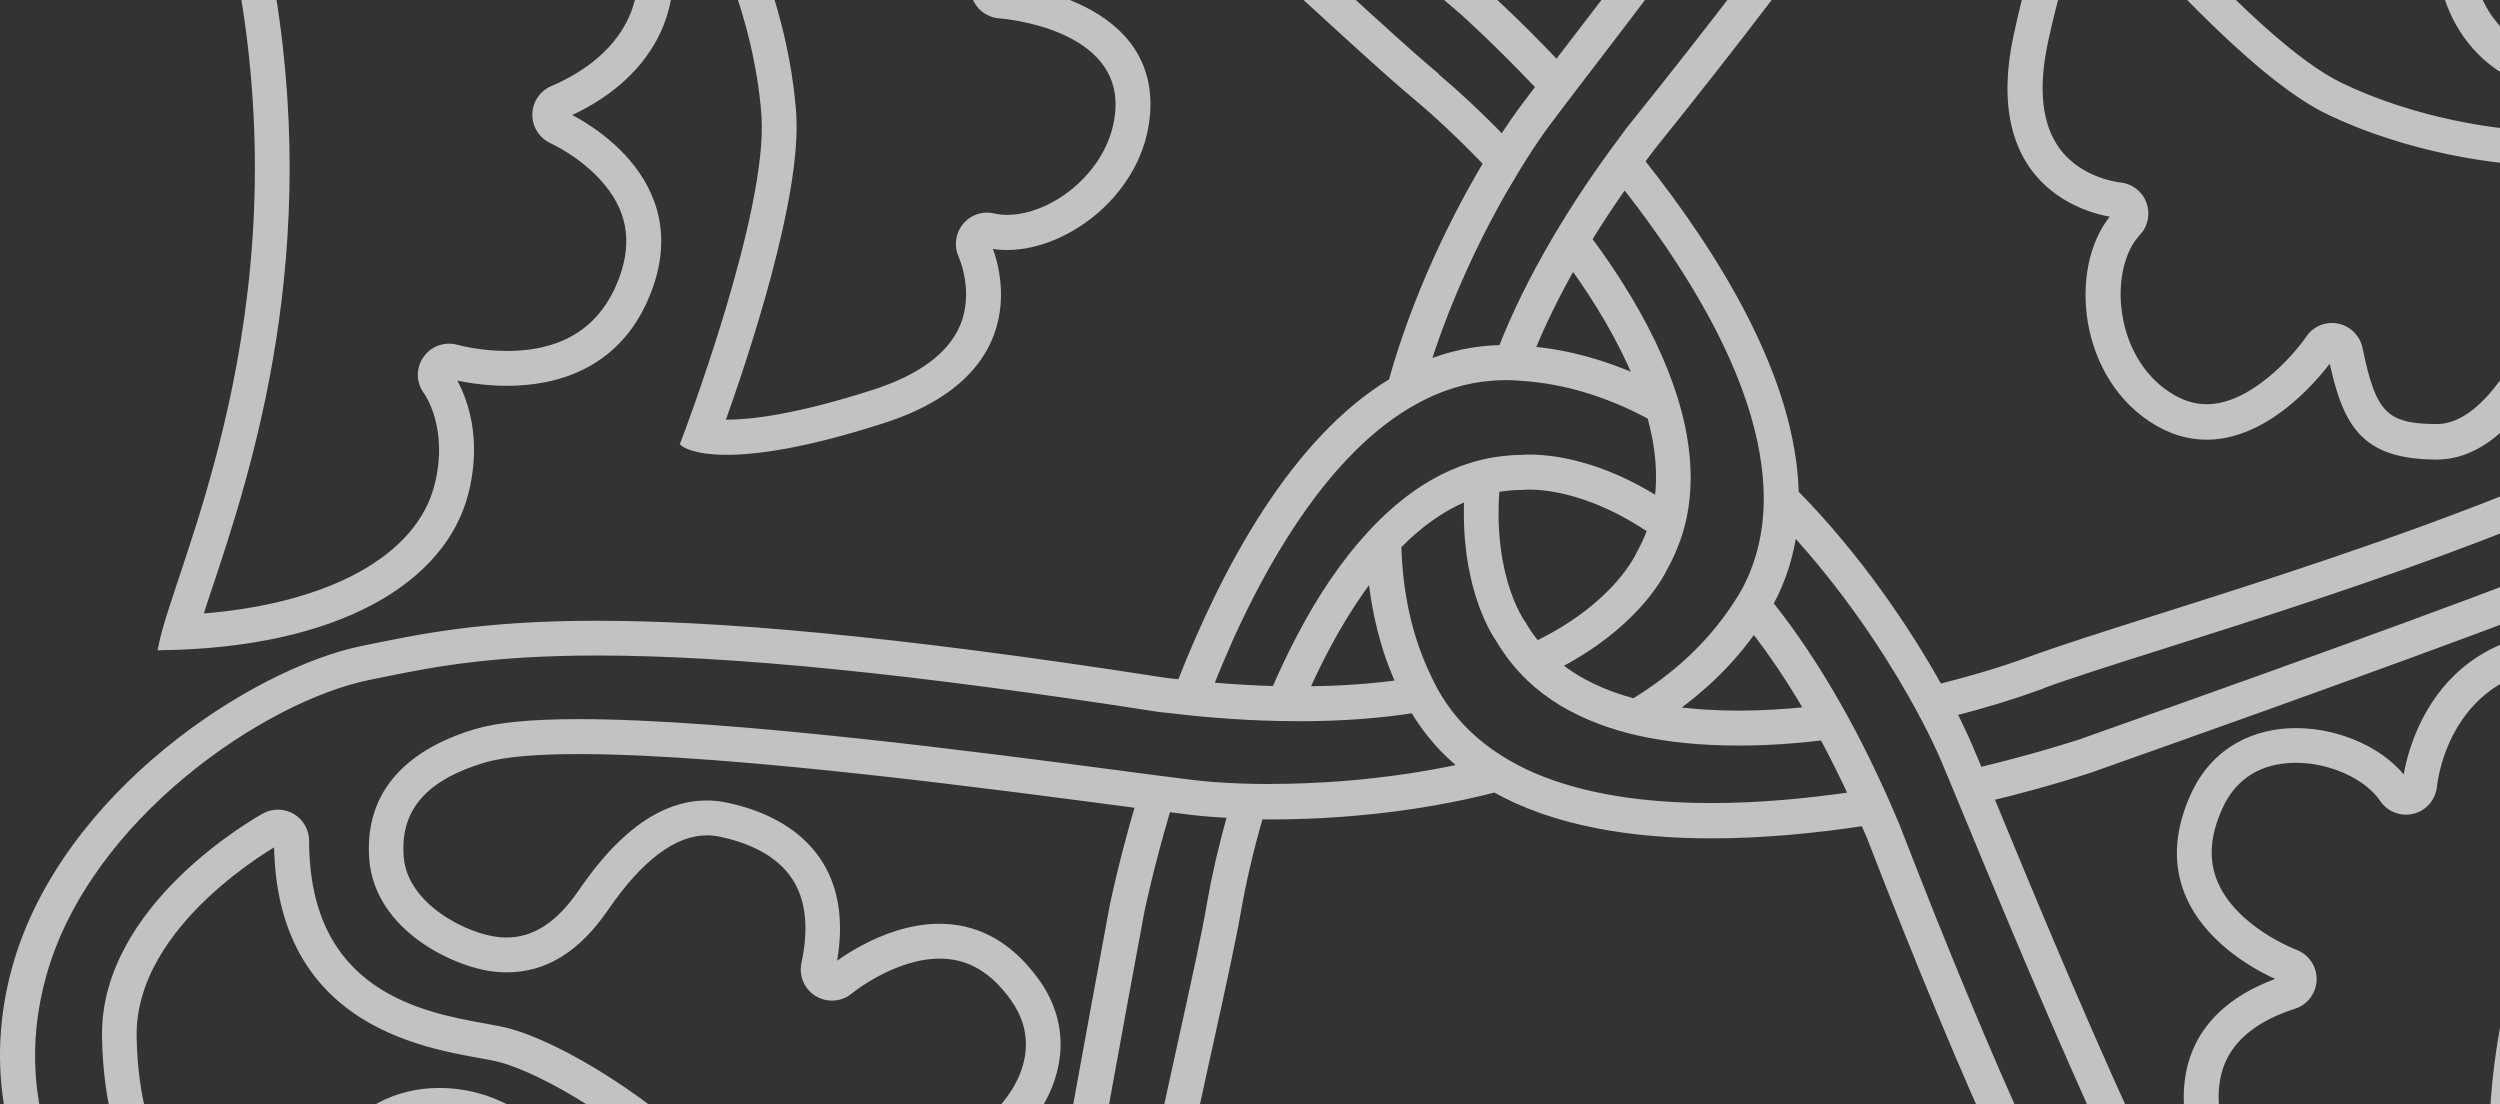 <svg width="668" height="295" viewBox="0 0 668 295" fill="none" xmlns="http://www.w3.org/2000/svg">
<rect x="0" y="0" width="668" height="295" fill="#333333" stroke="none"/>
<g opacity="0.7">
<mask id="path-1-outside-1_1_742" maskUnits="userSpaceOnUse" x="-1" y="-292" width="883" height="861" fill="black">
<rect fill="white" x="-1" y="-292" width="883" height="861"/>
<path d="M835.304 182.736C812.076 182.736 793.148 193.936 787.872 205.258C779.397 223.402 781.693 233.233 781.693 233.233C781.693 233.233 769.285 217.827 752.042 217.827C744.177 217.827 735.311 221.03 726.152 230.372C702.925 254.067 729.571 281.699 729.571 281.699C705.074 281.895 691.665 291.872 687.122 309.503C682.653 326.889 694.449 352.614 719.338 352.614C719.68 352.614 720.022 352.614 720.363 352.614C721.194 352.614 722 352.59 722.806 352.59C746.302 352.59 751.285 362.616 751.456 370.416C751.627 378.462 748.183 397.315 719.582 414.53C712.89 418.565 705.44 420.057 698.015 420.057C676.278 420.057 654.98 407.121 654.98 407.121C701.093 380.418 678.891 338.48 675.57 326.694C672.248 314.883 672.346 286.345 679.819 260.987C694.034 212.716 733.455 188.385 733.455 188.385C733.455 188.385 714.721 169.458 688.148 169.458C687.562 169.458 686.951 169.458 686.365 169.482C646.285 170.779 642.915 209.415 642.915 209.415C637.468 201.321 625.451 195.55 613.532 195.55C602.615 195.55 591.819 200.392 586.25 212.716C570.717 247.073 610.699 261.672 610.699 261.672C584.126 270.28 581.17 289.965 587.008 307.84C592.845 325.691 614.338 328.894 626.16 329.824C637.981 330.753 645.088 334.959 648.605 342.808C652.122 350.658 653.441 369.071 642.353 376.701C638.127 379.611 633.926 381.005 629.677 381.005C622.765 381.005 615.755 377.312 608.525 370.465C588.595 351.563 548.857 254.507 531.687 213.01C547.904 209.073 558.529 205.453 558.529 205.453C693.985 157.5 740.929 139.038 765.499 122.385C790.046 105.732 823.531 56.239 814.934 13.959C801.183 -53.777 757.928 -69.061 728.155 -79.576C639.764 -110.754 599.171 -173.501 582.904 -187.733C560.068 -146.725 560.825 -113.762 578.117 -96.987C589.401 -86.007 601.003 -84.833 605.448 -84.833C606.669 -84.833 607.328 -84.931 607.328 -84.931C607.328 -84.931 576.627 -55.709 600.88 -26.952C608.672 -17.709 617.587 -14.774 625.769 -14.774C640.081 -14.774 652.147 -23.748 652.147 -23.748C649.191 0.607 660.598 20.072 683.434 24.058C685.168 24.351 686.854 24.498 688.539 24.498C704.317 24.498 717.75 11.636 721.169 -5.506C725.419 -26.878 737.387 -28.492 740.88 -28.492C741.49 -28.492 741.832 -28.444 741.832 -28.444C741.832 -28.444 742.394 -28.517 743.396 -28.517C748.818 -28.517 766.965 -26.072 777.052 5.4C788.995 42.691 766.745 66.436 766.745 66.436C754.851 37.923 734.969 31.516 717.97 31.516C705.636 31.516 694.816 34.891 689.711 35.649C687.586 35.967 684.924 36.138 681.871 36.138C667.632 36.138 644.746 32.47 625.158 23.006C601.369 11.489 560.117 -39.57 560.117 -39.57C560.117 -39.57 548.71 -35.291 539.038 9.533C529.366 54.331 565.685 57.168 565.685 57.168C553.888 69.615 555.574 98.788 574.771 111.699C579.876 115.122 584.883 116.492 589.596 116.492C608.428 116.492 623.033 94.777 623.033 94.777C626.795 113.24 631.435 121.676 650.926 121.798C650.974 121.798 651.023 121.798 651.072 121.798C670.367 121.798 681.993 95.168 686.414 85.118C690.835 75.019 693.937 69.37 702.143 64.504C704.537 63.086 707.809 62.377 711.375 62.377C720.046 62.377 730.548 66.582 734.896 75.068C741.026 87.05 735.409 101.746 724.345 107.86C664.432 140.994 574.771 164.567 542.385 176.476C535.937 178.848 527.559 181.44 518.107 183.788C509.656 168.578 496.492 148.917 479.615 131.8C478.955 101.6 458.829 68.783 438.435 43.132C439.29 41.958 440.169 40.809 441.049 39.61C535.741 -78.06 545.877 -113.444 555.305 -141.614C564.733 -169.76 561.606 -230.111 528.194 -264.37C508.606 -284.667 484.744 -291 462.054 -291C439.486 -291 418.114 -284.74 403.24 -279.556C364.626 -266.106 333.436 -261.485 307.937 -261.485C271.643 -261.485 246.877 -270.826 228.558 -277.282C224.455 -229.793 259.431 -201.231 279.703 -201.231C280.289 -201.231 280.875 -201.231 281.437 -201.305C301.391 -203.017 308.719 -209.937 308.719 -209.937C308.719 -209.937 293.6 -170.787 334.022 -160.345C337.27 -159.514 340.299 -159.123 343.108 -159.123C368.167 -159.123 376.716 -188.956 376.716 -188.956C386.583 -172.181 398.282 -164.527 411.447 -164.527C414.866 -164.527 418.383 -165.04 421.998 -166.043C439.51 -170.934 456.045 -194.58 442.636 -216.417C429.227 -238.254 435.602 -248.109 442.465 -252.266C445.982 -254.393 452.382 -257.108 461.712 -257.108C471.042 -257.108 482.277 -254.613 496.565 -246.666C523.432 -231.774 522.454 -186.951 522.454 -186.951C511.268 -193.406 501.303 -195.925 492.535 -195.925C465.082 -195.925 449.06 -171.227 442.587 -164.576C434.039 -155.797 409.297 -141.614 383.627 -135.403C373.296 -132.909 363.331 -131.93 354.025 -131.93C319.343 -131.93 294.015 -145.624 294.015 -145.624C294.015 -145.624 286.688 -118.75 301.22 -95.324C311.991 -77.937 326.402 -73.682 337.93 -73.682C349.458 -73.682 357.469 -77.619 357.469 -77.619C349.58 -61.48 359.667 -29.96 385.386 -29.96C386.436 -29.96 387.535 -30.009 388.635 -30.131C426.101 -33.848 418.749 -75.81 418.749 -75.81C427.615 -67.789 436.091 -64.537 443.858 -64.537C454.238 -64.537 463.372 -70.357 470.529 -78.353C483.058 -92.34 475.072 -112.588 469.967 -123.298C464.862 -134.009 464.936 -142.274 469.967 -149.243C473.973 -154.794 484.45 -162.473 494.66 -162.473C497.298 -162.473 499.911 -161.959 502.402 -160.785C514.541 -155.014 517.643 -144.01 513.906 -128.311C507.531 -101.535 443.198 -18.32 415.989 17.211C404.266 4.862 395.62 -2.743 395.62 -2.743C286.419 -96.204 246.95 -127.7 220.279 -140.66C208.115 -146.578 189.089 -150.686 168.915 -150.686C144.906 -150.686 119.309 -144.866 101.773 -129.314C50.067 -83.513 58.444 -38.372 64.257 -7.291C81.501 84.922 47.502 151.509 43.326 172.735C90.22 172.026 118.357 154.884 124.218 131.506C129.103 112.066 120.042 100.133 120.042 100.133C120.042 100.133 126.685 102.089 135.429 102.089C148.325 102.089 165.837 97.834 173.409 76.731C184.644 45.479 150.548 30.685 150.548 30.685C173.091 21.075 184.229 1.463 176.266 -20.349C171.528 -33.334 158.925 -40.523 145.125 -40.523C140.729 -40.523 136.235 -39.79 131.814 -38.298C126.514 -36.489 122.069 -35.804 118.405 -35.804C105.265 -35.804 101.65 -44.754 101.65 -44.754C101.65 -44.754 87.02 -63.216 113.301 -92.218C130.666 -111.39 150.401 -114.642 161.783 -114.642C167.62 -114.642 171.235 -113.786 171.235 -113.786C138.922 -71.384 175.534 -41.233 183.129 -31.598C190.725 -21.988 202.522 4.324 204.452 30.709C206.381 57.094 182.836 118.399 182.836 118.399C182.836 118.399 185.425 120.527 194.194 120.527C202.131 120.527 215.125 118.791 235.837 112.115C279.434 98.103 263.705 65.189 263.705 65.189C265.414 65.604 267.222 65.8 269.078 65.8C285.174 65.8 304.933 50.761 306.325 30.049C308.401 -0.518 267.564 -3.354 267.564 -3.354C281.657 -15.826 286.615 -24.091 276.992 -41.037C270.69 -52.114 256.011 -54.511 243.579 -54.535C237.107 -54.535 231.245 -53.875 227.508 -53.484C223.674 -53.068 220.401 -52.775 217.397 -52.775C211.828 -52.775 207.212 -53.777 201.79 -56.809C193.461 -61.48 187.257 -79.184 194.536 -90.482C199.176 -97.671 207.138 -101.29 215.125 -101.29C219.692 -101.29 224.235 -100.117 228.168 -97.72C286.786 -62.336 352.023 3.615 378.498 25.745C383.896 30.245 390.491 36.383 397.403 43.596C388.586 58.366 378.352 79.225 372.002 102.016C345.965 117.69 327.525 151.876 315.509 182.565C313.945 182.394 312.407 182.247 310.795 182.027C236.789 170.485 190.725 166.866 159.536 166.866C127.882 166.866 111.567 170.607 96.912 173.566C67.847 179.484 17.216 212.349 4.296 258.444C-10.872 312.535 29.892 353.69 53.803 374.353C128.81 439.204 137.041 492.146 143.098 524.693C187.501 503.932 193.827 457.299 182.372 440.867C170.917 424.434 161.245 421.524 161.245 421.524C161.245 421.524 202.669 415.068 191.482 374.793C185.865 354.546 168.915 350.829 157.215 350.829C150.426 350.829 145.394 352.076 145.394 352.076C157.46 330.728 155.555 314.1 142.561 301.36C136.504 295.418 127.052 291.701 117.428 291.701C106.389 291.701 95.154 296.591 88.657 308.647C80.206 324.273 71.999 328.772 65.405 328.772C62.498 328.772 59.885 327.892 57.736 326.694C50.702 322.805 36.096 310.408 35.51 277.004C34.972 246.266 74.222 224.698 74.222 224.698C74.271 278.031 121.629 279.743 133.5 282.775C145.37 285.807 170.014 300.162 188.21 319.309C222.843 355.769 224.211 402.132 224.211 402.132C224.211 402.132 251.126 395.041 264.12 370.759C283.049 335.375 251.297 313.122 251.297 313.122C269.957 311.826 293.258 285.343 276.796 262.357C268.907 251.353 259.65 247.831 251.029 247.831C235.617 247.831 222.208 259.08 222.208 259.08C228.046 231.741 212.487 219.343 194.12 215.455C192.289 215.064 190.53 214.893 188.796 214.893C173.14 214.893 161.563 229.589 155.506 238.417C149.375 247.342 142.854 251.499 135.282 251.499C134.55 251.499 133.817 251.45 133.06 251.377C124.511 250.497 107.927 242.427 106.877 229.027C105.802 215.602 113.765 207.41 129.201 202.813C134.696 201.174 143.562 200.489 154.553 200.489C196.514 200.489 269.469 210.393 304.42 214.99C299.682 231.13 297.483 242.231 297.483 242.231C271.252 383.646 263.729 433.604 265.854 463.217C267.979 492.83 294.04 546.603 334.926 560.297C351.168 565.75 365.529 568 378.303 568C417.015 568 441.195 547.288 459.22 531.809C530.368 470.749 604.959 466.934 625.427 459.94C604.886 425.51 580.804 408.955 559.799 408.955C556.209 408.955 552.716 409.444 549.321 410.398C530.075 415.875 524.286 429.716 524.286 429.716C524.286 429.716 515.787 394.405 485.208 394.405C482.741 394.405 480.127 394.625 477.367 395.139C444.712 401.008 448.962 437.981 448.962 437.981C439.681 431.012 429.74 427.368 420.264 427.368C409.737 427.368 399.796 431.843 391.956 441.209C380.281 455.172 384.14 475.957 398.648 488.722C417.895 505.619 408.149 518.115 408.149 518.115C408.149 518.115 402.019 533.618 377.35 533.618C372.685 533.618 367.361 533.056 361.279 531.76C323.056 523.495 313.652 492.317 313.652 492.317C317.194 492.781 320.564 493.001 323.715 493.001C367.532 493.001 374.591 451.553 378.792 440.94C383.31 429.545 400.163 406.167 422.022 391.299C443.858 376.432 508.679 366.21 508.679 366.21C508.679 366.21 510.682 354.179 476.757 323.392C465.277 312.975 455.312 309.527 447.155 309.527C431.23 309.527 422.218 322.683 422.218 322.683C418.53 310.261 402.727 299.697 386.29 299.697C380.965 299.697 375.592 300.797 370.512 303.292C343.034 316.79 360.986 353.617 360.986 353.617C354.245 351.367 348.677 349.924 343.841 349.924C335.854 349.924 329.797 353.812 323.691 364.279C313.896 381.005 331.164 404.504 337.686 413.405C344.207 422.282 347.529 427.808 347.651 437.37C347.773 446.711 336.122 460.527 323.056 460.527C322.762 460.527 322.445 460.527 322.152 460.527C308.719 459.867 298.802 447.64 299.047 434.998C300.341 366.479 324.765 276.955 330.676 242.916C331.873 236.069 333.827 227.413 336.562 217.949C337.588 217.949 338.663 217.949 339.737 217.949C356.492 217.949 378.108 216.213 399.454 210.711C415.55 219.808 436.213 223.011 457.315 223.011C471.139 223.011 485.11 221.642 498.104 219.661C498.641 220.908 499.203 222.131 499.74 223.427C554.182 364.352 579.729 390.859 599.366 413.088C615.73 431.623 655.835 453.802 695.549 453.802C703.462 453.802 711.375 452.922 719.094 450.941C773.462 437.027 788.678 381.127 794.613 350.047C813.2 252.6 854.892 218.976 880 197.457C864.881 186.893 849.299 182.81 835.279 182.81L835.304 182.736ZM544.998 183.201C553.058 180.242 565.075 176.427 578.997 172.026C620.273 158.943 682.628 139.209 727.984 114.12C743.176 105.732 749.233 86.634 741.49 71.546C735.58 60.029 722.147 54.869 711.449 54.869C706.442 54.869 701.972 55.97 698.479 58.024C688.197 64.137 684.387 71.498 679.746 82.086C676.254 90.058 665.605 114.316 651.048 114.316C637.199 114.218 633.902 110.868 630.287 93.163C629.701 90.278 627.43 88.028 624.547 87.441C624.059 87.343 623.595 87.294 623.107 87.294C620.713 87.294 618.417 88.468 617.049 90.522C613.557 95.658 601.833 109.009 589.67 109.009C585.982 109.009 582.465 107.835 578.923 105.463C571.694 100.622 566.955 92.259 565.856 82.575C564.928 74.31 566.931 66.436 571.059 62.083C572.988 60.053 573.55 57.07 572.573 54.454C571.596 51.813 569.153 49.979 566.369 49.734C566.271 49.734 555.647 48.658 549.517 40.271C544.607 33.57 543.508 23.716 546.268 10.951C551.202 -11.864 556.453 -23.21 559.848 -28.615C572.036 -14.187 602.102 19.852 622.032 29.511C643.183 39.757 667.534 43.376 681.944 43.376C685.315 43.376 688.319 43.181 690.835 42.814C692.471 42.569 694.401 42.154 696.648 41.664C702.216 40.442 709.812 38.779 718.019 38.779C737.754 38.779 751.504 48.731 760.028 69.174C760.981 71.473 763.033 73.112 765.475 73.576C765.915 73.65 766.354 73.698 766.769 73.698C768.772 73.698 770.726 72.867 772.118 71.375C773.144 70.275 797.178 44.012 784.062 3.077C772.46 -33.114 750.039 -35.926 743.42 -35.926C742.76 -35.926 742.223 -35.902 741.784 -35.877C741.515 -35.877 741.222 -35.877 740.88 -35.877C735.922 -35.877 719.313 -33.799 713.989 -6.998C711.204 6.965 700.507 17.113 688.539 17.113C687.269 17.113 685.974 16.991 684.704 16.771C675.765 15.206 668.706 10.706 664.31 3.786C659.841 -3.256 658.155 -12.476 659.425 -22.942C659.767 -25.852 658.375 -28.664 655.835 -30.155C654.687 -30.816 653.417 -31.158 652.147 -31.158C650.608 -31.158 649.094 -30.669 647.799 -29.74C647.702 -29.666 637.37 -22.208 625.769 -22.208C618.222 -22.208 611.92 -25.338 606.474 -31.769C598.316 -41.428 596.728 -51.846 601.589 -63.559C605.521 -73.022 612.311 -79.649 612.384 -79.698C614.68 -81.874 615.364 -85.298 613.996 -88.159C612.775 -90.751 610.211 -92.34 607.426 -92.34C607.109 -92.34 606.815 -92.34 606.498 -92.291C606.498 -92.291 606.107 -92.243 605.448 -92.243C601.882 -92.243 592.576 -93.221 583.222 -102.317C568.738 -116.403 569.471 -143.913 584.736 -175.458C586.373 -173.648 588.156 -171.643 590.109 -169.442C612.091 -144.597 653.026 -98.356 725.737 -72.729C754.899 -62.434 794.833 -48.349 807.778 15.352C815.349 52.62 785.356 99.986 761.396 116.247C738.267 131.922 694.156 149.602 556.184 198.435C555.94 198.509 545.096 202.152 528.829 206.065C527.779 203.522 526.851 201.345 526.094 199.56C524.97 196.919 523.505 193.814 521.746 190.366C530.612 188.116 538.599 185.622 544.998 183.274V183.201ZM442.465 60.371C461.272 86.708 469.43 107.591 471.628 123.95C472.141 127.765 472.336 131.335 472.263 134.685C472.067 142.926 470.211 149.724 467.647 155.275C466.938 156.816 466.181 158.258 465.351 159.603C464.838 160.435 464.3 161.242 463.763 162.049C456.729 172.759 447.277 181.122 436.603 187.651C428.763 185.573 421.754 182.345 416.063 177.723C436.286 167.257 443.369 154.272 444.737 151.362C445.714 149.626 446.544 147.841 447.277 146.007C448.278 143.586 449.035 141.068 449.622 138.451C451.111 131.604 451.112 124.195 449.695 116.272C449.109 112.971 448.254 109.572 447.155 106.099C444.224 96.807 439.534 86.977 433.038 76.633C430.327 72.305 427.396 68.074 424.343 63.941C427.249 59.197 430.497 54.282 434.063 49.196C436.897 52.815 439.73 56.556 442.465 60.396V60.371ZM483.229 189.852C476.977 190.488 470.7 190.879 464.545 190.879C458.39 190.879 452.479 190.512 446.764 189.705C455.166 183.739 462.615 176.574 468.599 167.991C473.435 174.202 478.344 181.44 483.229 189.852ZM406.855 166.939C406.855 166.939 397.793 155.031 399.674 130.577C401.897 130.161 404.168 129.917 406.489 129.917C406.537 129.917 406.586 129.917 406.659 129.917C406.659 129.917 407.343 129.819 408.638 129.819C413.254 129.819 425.564 130.968 441.195 141.508C440.414 143.709 439.461 145.885 438.24 147.988C438.24 147.988 432.5 161.682 410.592 172.295C409.224 170.632 407.954 168.871 406.855 166.964V166.939ZM437.654 101.233C428.617 97.198 419.067 94.459 409.053 93.555C411.96 86.487 415.623 78.907 420.239 70.788C427.249 80.545 433.404 90.889 437.629 101.209L437.654 101.233ZM383.261 20.048C376.667 14.546 367.361 6.011 356.59 -3.843C324.643 -33.09 276.381 -77.302 232.002 -104.078C226.995 -107.086 221.182 -108.7 215.174 -108.7C204.159 -108.7 194.145 -103.393 188.429 -94.517C184.058 -87.719 182.885 -78.964 185.132 -69.868C187.306 -61.113 192.191 -53.875 198.248 -50.476C204.476 -46.979 210.191 -45.488 217.421 -45.488C220.962 -45.488 224.748 -45.854 228.412 -46.246C232.051 -46.637 237.571 -47.248 243.604 -47.248C253.398 -47.248 266.05 -45.561 270.641 -37.467C277.48 -25.411 276.234 -20.863 262.728 -8.905C260.53 -6.949 259.699 -3.868 260.652 -1.056C261.604 1.732 264.12 3.688 267.051 3.908C268.419 4.006 300.561 6.647 299.022 29.511C297.923 45.797 282.023 58.415 269.078 58.415C267.784 58.415 266.538 58.268 265.415 57.999C264.853 57.877 264.291 57.804 263.729 57.804C261.555 57.804 259.479 58.782 258.063 60.518C256.28 62.694 255.913 65.702 257.086 68.27C257.135 68.368 261.507 78.1 257.33 87.612C253.984 95.217 245.997 101.086 233.59 105.097C212.878 111.748 200.739 113.142 194.194 113.142C193.607 113.142 193.07 113.142 192.557 113.117C198.932 95.34 213.367 52.253 211.73 30.122C209.654 1.732 197.1 -25.754 188.845 -36.195C187.819 -37.491 186.476 -38.959 184.937 -40.646C173.457 -53.239 152.111 -76.641 177.023 -109.36C178.538 -111.341 178.929 -113.957 178.098 -116.28C177.268 -118.628 175.289 -120.388 172.871 -120.951C172.407 -121.049 168.231 -122.002 161.734 -122.002C150.01 -122.002 127.393 -118.775 107.83 -97.158C80.719 -67.227 92.125 -45.806 95.203 -41.135C97.669 -36.049 104.899 -28.468 118.357 -28.468C123.168 -28.468 128.468 -29.446 134.135 -31.354C137.725 -32.576 141.413 -33.188 145.101 -33.188C156.605 -33.188 165.91 -27.294 169.354 -17.831C175.68 -0.469 167.376 15.524 147.666 23.936C144.979 25.085 143.245 27.726 143.22 30.636C143.22 33.546 144.93 36.211 147.592 37.41C147.666 37.434 155.139 40.784 161.099 47.313C168.402 55.285 170.16 64.088 166.497 74.261C161.587 87.881 151.134 94.777 135.405 94.777C127.931 94.777 122.142 93.139 122.093 93.114C121.41 92.919 120.677 92.821 119.993 92.821C117.624 92.821 115.352 93.946 113.96 95.975C112.153 98.592 112.226 102.015 114.131 104.559C114.424 104.95 120.994 114.291 117.086 129.77C112.153 149.382 87.973 162.489 53.046 165.032C53.779 162.709 54.634 160.166 55.562 157.378C66.064 125.882 85.579 67.292 71.413 -8.587C65.722 -39.007 57.931 -80.676 106.584 -123.763C125.757 -140.758 153.845 -143.277 168.89 -143.277C186.793 -143.277 205.258 -139.707 217.055 -133.985C242.163 -121.782 279.532 -92.34 390.759 2.857C390.906 3.004 399.699 10.78 411.447 23.202C409.835 25.305 408.442 27.139 407.319 28.655C405.585 30.978 403.582 33.864 401.433 37.19C394.911 30.465 388.634 24.669 383.212 20.145L383.261 20.048ZM402.703 49.147C404.07 46.824 405.389 44.623 406.659 42.594C409.077 38.779 411.3 35.502 413.205 32.935C414.133 31.687 415.257 30.196 416.527 28.533C417.87 26.772 419.384 24.792 421.045 22.591C422.218 21.05 423.463 19.412 424.807 17.676C471.384 -43.091 515.298 -102.635 521.013 -126.673C524.286 -140.367 524.237 -158.56 505.529 -167.461C502.182 -169.051 498.519 -169.858 494.66 -169.858C480.885 -169.858 468.55 -159.881 464.007 -153.596C457.291 -144.279 457.071 -133.349 463.324 -120.193C471.457 -103.149 472.019 -91.093 465.033 -83.293C460.393 -78.109 452.943 -71.922 443.809 -71.922C437.287 -71.922 430.497 -75.076 423.61 -81.287C422.242 -82.534 420.484 -83.17 418.701 -83.17C417.479 -83.17 416.258 -82.877 415.159 -82.266C412.424 -80.749 410.958 -77.668 411.496 -74.587C411.52 -74.416 414.255 -57.274 406.098 -46.49C402.117 -41.233 396.157 -38.274 387.877 -37.467C387.023 -37.394 386.168 -37.345 385.337 -37.345C375.69 -37.345 370.023 -43.164 366.97 -48.055C361.914 -56.174 360.62 -67.52 364.015 -74.44C365.383 -77.228 364.821 -80.554 362.672 -82.779C361.255 -84.222 359.35 -85.004 357.42 -85.004C356.395 -85.004 355.344 -84.784 354.367 -84.344C354.294 -84.32 347.089 -81.067 337.905 -81.067C325.156 -81.067 314.898 -87.181 307.4 -99.236C299.486 -111.976 298.998 -126.184 299.73 -135.036C310.575 -130.732 330.163 -124.643 354.001 -124.643C364.674 -124.643 375.201 -125.89 385.337 -128.336C411.642 -134.694 437.751 -149.195 447.839 -159.514C448.987 -160.688 450.281 -162.204 451.746 -163.964C459.538 -173.183 472.605 -188.638 492.535 -188.638C500.766 -188.638 509.607 -185.948 518.815 -180.642C519.939 -179.981 521.209 -179.664 522.479 -179.664C523.749 -179.664 524.97 -179.981 526.069 -180.617C528.316 -181.889 529.733 -184.261 529.806 -186.853C529.855 -188.858 530.514 -236.298 500.131 -253.146C486.551 -260.678 473.631 -264.492 461.736 -264.492C450.745 -264.492 443.149 -261.289 438.704 -258.599C433.257 -255.298 429.594 -250.407 428.153 -244.441C426.028 -235.686 428.812 -224.976 436.408 -212.627C441.781 -203.872 440.487 -195.827 438.435 -190.619C435.187 -182.353 427.811 -175.335 420.02 -173.183C417.04 -172.352 414.133 -171.936 411.422 -171.936C400.529 -171.936 391.248 -178.734 383.017 -192.746C381.698 -194.996 379.28 -196.341 376.716 -196.341C376.422 -196.341 376.105 -196.341 375.812 -196.292C372.905 -195.925 370.512 -193.871 369.681 -191.059C369.388 -190.056 362.281 -166.508 343.108 -166.508C340.812 -166.508 338.369 -166.85 335.854 -167.486C326.109 -170.004 319.465 -174.577 316.095 -181.082C310.135 -192.599 315.508 -207.198 315.557 -207.32C316.827 -210.573 315.728 -214.387 312.797 -216.27C311.552 -217.077 310.16 -217.469 308.767 -217.469C306.936 -217.469 305.153 -216.759 303.76 -215.366C303.052 -214.803 296.482 -209.986 280.802 -208.641C280.435 -208.616 280.069 -208.592 279.703 -208.592C273.181 -208.592 262.313 -213.238 252.787 -223.655C246.339 -230.698 236.325 -245.076 235.593 -267.06C253.178 -260.996 276.381 -254.173 307.937 -254.173C337.588 -254.173 370.463 -260.384 405.658 -272.66C426.98 -280.094 445.445 -283.713 462.054 -283.713C486.795 -283.713 507.311 -275.545 523.016 -259.431C553.693 -227.984 557.503 -171.3 548.417 -144.133L547.611 -141.687C538.721 -115.009 526.558 -78.475 435.407 34.818C435.358 34.866 435.309 34.94 435.285 34.989C434.747 35.698 434.259 36.383 433.746 37.092C432.207 39.146 430.693 41.175 429.276 43.181C425.735 48.145 422.511 52.986 419.58 57.657C418.163 59.931 416.82 62.156 415.525 64.357C409.444 74.75 404.803 84.336 401.335 93.188C394.203 93.31 387.462 94.777 381.136 97.345C387.022 78.76 395.302 61.79 402.703 49.074V49.147ZM328.453 170.73C337.832 149.944 351.461 126.567 369.413 112.726C372.295 110.501 375.299 108.52 378.425 106.833C384.702 103.434 391.443 101.257 398.624 100.719C399.821 100.622 401.042 100.573 402.263 100.573C402.556 100.573 402.874 100.573 403.167 100.573C404.217 100.573 405.267 100.695 406.318 100.744C418.603 101.502 430.278 105.317 441.122 111.161C443.296 118.962 444.077 126.616 443.051 133.854C427.371 123.926 414.646 122.459 408.638 122.459C407.588 122.459 406.806 122.507 406.293 122.556C404.364 122.556 402.458 122.752 400.553 122.997C397.989 123.339 395.424 123.901 392.933 124.708C386.241 126.811 379.768 130.504 373.589 135.737C371 137.913 368.46 140.383 365.993 143.097C359.399 150.311 353.195 159.334 347.504 170.192C345.086 174.789 342.839 179.533 340.763 184.326C335.194 184.179 329.333 183.837 323.153 183.299C324.814 179.142 326.573 174.96 328.453 170.754V170.73ZM366.531 153.759C367.507 163.712 369.877 173.468 374.078 182.663C366.506 183.714 358.104 184.326 348.75 184.375C353.708 173.322 359.618 162.66 366.531 153.734V153.759ZM323.495 241.522C322.03 250.008 319.319 262.332 316.168 276.589C306.838 318.917 292.745 382.863 291.768 434.729C291.451 452.091 304.933 466.885 321.834 467.741C322.25 467.741 322.689 467.765 323.104 467.765C330.945 467.765 339.102 464.048 345.477 457.568C351.534 451.43 355.1 443.801 355.027 437.174C354.88 425.192 350.435 418.223 343.596 408.906C338.443 401.863 322.738 380.442 330.065 367.922C335.854 358.018 340.079 357.187 343.914 357.187C347.382 357.187 351.827 358.165 358.739 360.488C359.496 360.733 360.278 360.855 361.06 360.855C363.136 360.855 365.138 359.975 366.555 358.361C368.509 356.135 368.924 352.981 367.654 350.316C367.068 349.068 353.268 319.871 373.809 309.796C377.644 307.913 381.869 306.96 386.339 306.96C400.48 306.96 412.717 316.13 415.257 324.688C416.063 327.378 418.334 329.359 421.094 329.824C421.485 329.897 421.876 329.921 422.267 329.921C424.636 329.921 426.883 328.772 428.275 326.791C428.568 326.376 435.48 316.766 447.204 316.766C454.824 316.766 463.128 320.8 471.872 328.748C489.14 344.422 496.321 354.644 499.3 360.317C480.738 363.667 436.262 372.715 417.944 385.186C394.423 401.203 376.935 425.803 372.026 438.177C371.415 439.717 370.805 441.6 370.121 443.801C365.48 458.424 356.859 485.616 323.764 485.616C320.857 485.616 317.804 485.421 314.629 485.005C314.312 484.956 313.994 484.956 313.701 484.956C311.552 484.956 309.5 485.885 308.108 487.548C306.496 489.456 305.959 492.023 306.691 494.42C307.131 495.862 317.829 529.828 359.79 538.925C366.018 540.27 371.953 540.955 377.399 540.955C403.167 540.955 412.448 526.062 414.549 521.881C419.116 515.181 422.144 499.555 403.558 483.22C391.565 472.681 388.976 456.297 397.647 445.928C403.777 438.592 411.618 434.704 420.313 434.704C428.25 434.704 436.652 437.859 444.615 443.85C445.909 444.828 447.448 445.317 448.987 445.317C450.232 445.317 451.502 444.999 452.626 444.363C455.166 442.921 456.607 440.084 456.289 437.199C456.289 437.125 455.435 428.958 458.097 420.521C461.345 410.227 468.086 404.284 478.711 402.377C480.958 401.961 483.18 401.766 485.257 401.766C509.607 401.766 516.935 430.254 517.228 431.452C517.96 434.533 520.598 436.832 523.749 437.076C523.944 437.076 524.14 437.076 524.359 437.076C527.29 437.076 529.953 435.365 531.076 432.601C531.272 432.161 536.059 421.793 551.397 417.44C554.108 416.658 556.966 416.267 559.872 416.267C577.702 416.267 597.095 430.376 613.923 455.319C611.554 455.832 608.916 456.37 606.034 456.957C573.55 463.608 513.1 475.982 454.555 526.209C436.677 541.541 414.451 560.615 378.401 560.615C365.651 560.615 351.852 558.145 337.344 553.303C301.318 541.224 275.331 491.559 273.255 462.655C271.252 434.778 278.042 387.68 304.762 243.625C304.811 243.43 307.082 232.108 311.894 215.92C314.36 216.237 316.534 216.506 318.293 216.727C321.273 217.093 324.912 217.387 329.015 217.582C326.524 226.459 324.667 234.675 323.471 241.522H323.495ZM339.786 210.491C339.469 210.491 339.151 210.491 338.834 210.491C336.22 210.491 333.656 210.418 331.189 210.344C326.792 210.173 322.665 209.88 319.172 209.464C317.707 209.293 315.997 209.073 314.067 208.828C311.894 208.559 309.427 208.217 306.667 207.874C304.64 207.605 302.466 207.312 300.17 207.019C263.436 202.177 195.048 193.153 154.651 193.153C142.097 193.153 133.133 194.009 127.223 195.77C113.74 199.78 98.036 208.901 99.672 229.589C101.138 247.905 121.727 257.564 132.425 258.664C133.426 258.762 134.428 258.811 135.405 258.811C145.565 258.811 154.162 253.48 161.661 242.549C170.917 229.051 180.076 222.204 188.894 222.204C190.139 222.204 191.434 222.351 192.704 222.62C199.176 223.989 207.871 227.119 212.585 234.406C216.322 240.153 217.177 247.954 215.125 257.515C214.466 260.572 215.833 263.702 218.496 265.315C219.668 266.025 220.987 266.367 222.281 266.367C223.942 266.367 225.628 265.805 226.971 264.68C227.093 264.582 238.646 255.143 251.102 255.143C258.918 255.143 265.39 258.884 270.91 266.612C277.065 275.195 275.355 283.411 272.815 288.791C268.59 297.765 258.942 305.248 250.858 305.786C247.78 306.006 245.167 308.133 244.312 311.117C243.482 314.1 244.605 317.303 247.121 319.089C248.195 319.847 273.255 338.187 257.696 367.262C250.638 380.491 238.597 388.023 230.586 391.813C228.192 375.454 220.205 342.27 193.583 314.247C174.947 294.635 149.326 279.205 135.356 275.659C133.744 275.244 131.814 274.901 129.543 274.486C112.788 271.453 81.623 265.829 81.598 224.674C81.598 222.082 80.23 219.685 78.008 218.365C76.86 217.68 75.565 217.338 74.271 217.338C73.05 217.338 71.853 217.631 70.754 218.243C68.995 219.221 27.645 242.354 28.256 277.102C28.94 315.054 46.672 328.894 54.267 333.1C57.858 335.081 61.619 336.084 65.478 336.084C76.591 336.084 86.581 328.014 95.178 312.095C101.333 300.7 111.811 299.012 117.502 299.012C125.098 299.012 132.742 301.898 137.481 306.568C152.038 320.874 145.37 337.306 139.068 348.433C137.627 350.976 137.847 354.13 139.606 356.478C140.998 358.336 143.196 359.388 145.467 359.388C146.054 359.388 146.615 359.314 147.201 359.168C147.25 359.168 151.549 358.116 157.264 358.116C171.894 358.116 181.053 364.376 184.473 376.701C187.159 386.409 186.524 394.454 182.592 400.641C175.607 411.571 160.293 414.188 160.171 414.212C156.727 414.75 153.967 417.611 153.82 421.084C153.674 424.532 155.774 427.588 159.12 428.469C159.975 428.811 167.425 432.088 176.437 444.999C179.881 449.939 181.762 460.918 178.196 474.294C175.582 484.051 168.328 501.12 148.52 513.42C142.072 480.286 128.322 428.982 58.664 368.753C16.63 332.416 1.169 296.958 11.428 260.376C23.298 218.047 70.412 186.404 98.451 180.707L100.991 180.193C114.815 177.357 130.495 174.153 159.609 174.153C195.586 174.153 244.678 179.093 309.744 189.241C309.818 189.241 309.891 189.241 309.964 189.265C310.966 189.388 311.918 189.485 312.895 189.583C315.411 189.877 317.926 190.17 320.418 190.39C326.377 190.953 332.166 191.344 337.808 191.539C340.47 191.637 343.059 191.686 345.648 191.686C346.161 191.686 346.698 191.711 347.187 191.711C358.617 191.711 368.729 190.904 377.741 189.51C381.356 195.623 385.875 200.758 391.175 204.964C369.51 209.757 349.605 210.466 339.81 210.466L339.786 210.491ZM457.364 215.577C438.215 215.577 422.389 212.887 409.957 207.605C406.562 206.163 403.46 204.524 400.578 202.69C394.374 198.753 389.294 193.911 385.459 188.189C384.678 187.04 383.969 185.866 383.286 184.644C382.699 183.592 382.211 182.541 381.674 181.465C376.203 170.338 373.76 158.209 373.443 145.787C379.133 139.967 385.41 135.443 392.249 132.729C391.15 155.593 398.868 168.235 400.724 170.901C401.628 172.441 402.629 173.884 403.655 175.278C405.194 177.356 406.928 179.288 408.809 181.098C413.889 185.94 420.191 189.754 427.689 192.542C430.815 193.716 434.161 194.718 437.703 195.525C445.616 197.311 454.58 198.215 464.545 198.215C471.97 198.215 479.59 197.702 487.137 196.797C489.775 201.688 492.413 206.945 495.026 212.594C482.912 214.355 470.04 215.577 457.364 215.577ZM787.457 348.628C777.028 403.257 754.093 434.387 717.335 443.777C710.521 445.513 703.218 446.393 695.597 446.393C656.323 446.393 618.93 424.018 604.886 408.148L603.176 406.216C584.541 385.186 559.018 356.356 506.603 220.688C506.579 220.615 506.554 220.566 506.53 220.492C506.212 219.759 505.919 219.074 505.602 218.34C504.6 215.968 503.575 213.645 502.549 211.396C500.033 205.845 497.469 200.636 494.904 195.745C493.658 193.398 492.413 191.099 491.167 188.899C485.037 178.066 478.857 168.945 472.776 161.34C476.195 155.104 478.247 148.526 479.15 141.777C492.584 156.4 503.355 172.392 510.731 185.377C512.074 187.725 513.295 189.95 514.395 192.077C516.446 195.99 518.131 199.511 519.377 202.397C520.012 203.888 520.769 205.649 521.6 207.679C522.455 209.733 523.407 212.031 524.457 214.575C525.166 216.311 525.923 218.145 526.729 220.077C555.989 290.845 585.542 358.679 603.469 375.674C612.384 384.135 620.957 388.243 629.677 388.243C635.465 388.243 641.131 386.36 646.505 382.643C653.246 377.997 657.3 370.318 658.228 360.439C658.912 353.25 657.764 345.303 655.273 339.727C650.584 329.237 641.229 323.588 626.721 322.439C607.915 320.971 597.192 315.421 593.968 305.468C591.917 299.183 590.28 290.062 594.213 282.335C597.315 276.222 603.616 271.576 612.946 268.568C615.926 267.614 617.929 264.875 618.002 261.745C618.075 258.615 616.146 255.803 613.215 254.703C613.044 254.654 596.802 248.467 591.575 235.898C589.059 229.834 589.474 223.207 592.894 215.651C597.681 205.038 606.742 202.813 613.508 202.813C622.862 202.813 632.656 207.287 636.808 213.45C638.201 215.504 640.472 216.678 642.866 216.678C643.476 216.678 644.087 216.604 644.673 216.458C647.677 215.699 649.875 213.107 650.168 210.026C650.291 208.706 653.637 177.821 686.536 176.77C687.049 176.77 687.562 176.745 688.099 176.745C702.387 176.745 714.306 183.128 721.341 188.018C708.396 198.264 683.654 221.788 672.736 258.884C665.092 284.854 664.554 314.76 668.462 328.674C668.902 330.264 669.586 332.147 670.367 334.299C676.131 350.34 686.829 380.173 651.268 400.787C649.021 402.083 647.628 404.48 647.604 407.072C647.58 409.664 648.923 412.085 651.121 413.43C652.074 413.992 674.446 427.417 697.967 427.417C707.516 427.417 716.04 425.216 723.294 420.839C755.803 401.277 758.905 378.975 758.734 370.294C758.587 362.762 754.777 345.278 722.757 345.278C721.902 345.278 721.023 345.278 720.119 345.327C719.851 345.327 719.582 345.327 719.313 345.327C709.324 345.327 703.193 340.119 699.823 335.766C694.474 328.845 692.202 319.064 694.181 311.386C698.064 296.322 709.299 289.255 729.596 289.084C732.527 289.084 735.165 287.299 736.288 284.585C737.412 281.87 736.825 278.765 734.798 276.637C733.919 275.708 713.305 253.945 731.354 235.556C738.095 228.684 745.032 225.212 752.017 225.212C765.426 225.212 775.88 237.781 775.953 237.903C777.418 239.737 779.641 240.764 781.864 240.764C782.963 240.764 784.062 240.52 785.088 239.982C788.165 238.392 789.728 235.042 788.825 231.692C788.702 230.787 787.799 222.693 794.466 208.412C798.57 199.609 815.349 190.121 835.279 190.121C846.319 190.121 857.334 192.958 867.592 198.411C842.167 220.566 804.676 258.151 787.408 348.653L787.457 348.628Z"/>
</mask>
<path d="M835.304 182.736C812.076 182.736 793.148 193.936 787.872 205.258C779.397 223.402 781.693 233.233 781.693 233.233C781.693 233.233 769.285 217.827 752.042 217.827C744.177 217.827 735.311 221.03 726.152 230.372C702.925 254.067 729.571 281.699 729.571 281.699C705.074 281.895 691.665 291.872 687.122 309.503C682.653 326.889 694.449 352.614 719.338 352.614C719.68 352.614 720.022 352.614 720.363 352.614C721.194 352.614 722 352.59 722.806 352.59C746.302 352.59 751.285 362.616 751.456 370.416C751.627 378.462 748.183 397.315 719.582 414.53C712.89 418.565 705.44 420.057 698.015 420.057C676.278 420.057 654.98 407.121 654.98 407.121C701.093 380.418 678.891 338.48 675.57 326.694C672.248 314.883 672.346 286.345 679.819 260.987C694.034 212.716 733.455 188.385 733.455 188.385C733.455 188.385 714.721 169.458 688.148 169.458C687.562 169.458 686.951 169.458 686.365 169.482C646.285 170.779 642.915 209.415 642.915 209.415C637.468 201.321 625.451 195.55 613.532 195.55C602.615 195.55 591.819 200.392 586.25 212.716C570.717 247.073 610.699 261.672 610.699 261.672C584.126 270.28 581.17 289.965 587.008 307.84C592.845 325.691 614.338 328.894 626.16 329.824C637.981 330.753 645.088 334.959 648.605 342.808C652.122 350.658 653.441 369.071 642.353 376.701C638.127 379.611 633.926 381.005 629.677 381.005C622.765 381.005 615.755 377.312 608.525 370.465C588.595 351.563 548.857 254.507 531.687 213.01C547.904 209.073 558.529 205.453 558.529 205.453C693.985 157.5 740.929 139.038 765.499 122.385C790.046 105.732 823.531 56.239 814.934 13.959C801.183 -53.777 757.928 -69.061 728.155 -79.576C639.764 -110.754 599.171 -173.501 582.904 -187.733C560.068 -146.725 560.825 -113.762 578.117 -96.987C589.401 -86.007 601.003 -84.833 605.448 -84.833C606.669 -84.833 607.328 -84.931 607.328 -84.931C607.328 -84.931 576.627 -55.709 600.88 -26.952C608.672 -17.709 617.587 -14.774 625.769 -14.774C640.081 -14.774 652.147 -23.748 652.147 -23.748C649.191 0.607 660.598 20.072 683.434 24.058C685.168 24.351 686.854 24.498 688.539 24.498C704.317 24.498 717.75 11.636 721.169 -5.506C725.419 -26.878 737.387 -28.492 740.88 -28.492C741.49 -28.492 741.832 -28.444 741.832 -28.444C741.832 -28.444 742.394 -28.517 743.396 -28.517C748.818 -28.517 766.965 -26.072 777.052 5.4C788.995 42.691 766.745 66.436 766.745 66.436C754.851 37.923 734.969 31.516 717.97 31.516C705.636 31.516 694.816 34.891 689.711 35.649C687.586 35.967 684.924 36.138 681.871 36.138C667.632 36.138 644.746 32.47 625.158 23.006C601.369 11.489 560.117 -39.57 560.117 -39.57C560.117 -39.57 548.71 -35.291 539.038 9.533C529.366 54.331 565.685 57.168 565.685 57.168C553.888 69.615 555.574 98.788 574.771 111.699C579.876 115.122 584.883 116.492 589.596 116.492C608.428 116.492 623.033 94.777 623.033 94.777C626.795 113.24 631.435 121.676 650.926 121.798C650.974 121.798 651.023 121.798 651.072 121.798C670.367 121.798 681.993 95.168 686.414 85.118C690.835 75.019 693.937 69.37 702.143 64.504C704.537 63.086 707.809 62.377 711.375 62.377C720.046 62.377 730.548 66.582 734.896 75.068C741.026 87.05 735.409 101.746 724.345 107.86C664.432 140.994 574.771 164.567 542.385 176.476C535.937 178.848 527.559 181.44 518.107 183.788C509.656 168.578 496.492 148.917 479.615 131.8C478.955 101.6 458.829 68.783 438.435 43.132C439.29 41.958 440.169 40.809 441.049 39.61C535.741 -78.06 545.877 -113.444 555.305 -141.614C564.733 -169.76 561.606 -230.111 528.194 -264.37C508.606 -284.667 484.744 -291 462.054 -291C439.486 -291 418.114 -284.74 403.24 -279.556C364.626 -266.106 333.436 -261.485 307.937 -261.485C271.643 -261.485 246.877 -270.826 228.558 -277.282C224.455 -229.793 259.431 -201.231 279.703 -201.231C280.289 -201.231 280.875 -201.231 281.437 -201.305C301.391 -203.017 308.719 -209.937 308.719 -209.937C308.719 -209.937 293.6 -170.787 334.022 -160.345C337.27 -159.514 340.299 -159.123 343.108 -159.123C368.167 -159.123 376.716 -188.956 376.716 -188.956C386.583 -172.181 398.282 -164.527 411.447 -164.527C414.866 -164.527 418.383 -165.04 421.998 -166.043C439.51 -170.934 456.045 -194.58 442.636 -216.417C429.227 -238.254 435.602 -248.109 442.465 -252.266C445.982 -254.393 452.382 -257.108 461.712 -257.108C471.042 -257.108 482.277 -254.613 496.565 -246.666C523.432 -231.774 522.454 -186.951 522.454 -186.951C511.268 -193.406 501.303 -195.925 492.535 -195.925C465.082 -195.925 449.06 -171.227 442.587 -164.576C434.039 -155.797 409.297 -141.614 383.627 -135.403C373.296 -132.909 363.331 -131.93 354.025 -131.93C319.343 -131.93 294.015 -145.624 294.015 -145.624C294.015 -145.624 286.688 -118.75 301.22 -95.324C311.991 -77.937 326.402 -73.682 337.93 -73.682C349.458 -73.682 357.469 -77.619 357.469 -77.619C349.58 -61.48 359.667 -29.96 385.386 -29.96C386.436 -29.96 387.535 -30.009 388.635 -30.131C426.101 -33.848 418.749 -75.81 418.749 -75.81C427.615 -67.789 436.091 -64.537 443.858 -64.537C454.238 -64.537 463.372 -70.357 470.529 -78.353C483.058 -92.34 475.072 -112.588 469.967 -123.298C464.862 -134.009 464.936 -142.274 469.967 -149.243C473.973 -154.794 484.45 -162.473 494.66 -162.473C497.298 -162.473 499.911 -161.959 502.402 -160.785C514.541 -155.014 517.643 -144.01 513.906 -128.311C507.531 -101.535 443.198 -18.32 415.989 17.211C404.266 4.862 395.62 -2.743 395.62 -2.743C286.419 -96.204 246.95 -127.7 220.279 -140.66C208.115 -146.578 189.089 -150.686 168.915 -150.686C144.906 -150.686 119.309 -144.866 101.773 -129.314C50.067 -83.513 58.444 -38.372 64.257 -7.291C81.501 84.922 47.502 151.509 43.326 172.735C90.22 172.026 118.357 154.884 124.218 131.506C129.103 112.066 120.042 100.133 120.042 100.133C120.042 100.133 126.685 102.089 135.429 102.089C148.325 102.089 165.837 97.834 173.409 76.731C184.644 45.479 150.548 30.685 150.548 30.685C173.091 21.075 184.229 1.463 176.266 -20.349C171.528 -33.334 158.925 -40.523 145.125 -40.523C140.729 -40.523 136.235 -39.79 131.814 -38.298C126.514 -36.489 122.069 -35.804 118.405 -35.804C105.265 -35.804 101.65 -44.754 101.65 -44.754C101.65 -44.754 87.02 -63.216 113.301 -92.218C130.666 -111.39 150.401 -114.642 161.783 -114.642C167.62 -114.642 171.235 -113.786 171.235 -113.786C138.922 -71.384 175.534 -41.233 183.129 -31.598C190.725 -21.988 202.522 4.324 204.452 30.709C206.381 57.094 182.836 118.399 182.836 118.399C182.836 118.399 185.425 120.527 194.194 120.527C202.131 120.527 215.125 118.791 235.837 112.115C279.434 98.103 263.705 65.189 263.705 65.189C265.414 65.604 267.222 65.8 269.078 65.8C285.174 65.8 304.933 50.761 306.325 30.049C308.401 -0.518 267.564 -3.354 267.564 -3.354C281.657 -15.826 286.615 -24.091 276.992 -41.037C270.69 -52.114 256.011 -54.511 243.579 -54.535C237.107 -54.535 231.245 -53.875 227.508 -53.484C223.674 -53.068 220.401 -52.775 217.397 -52.775C211.828 -52.775 207.212 -53.777 201.79 -56.809C193.461 -61.48 187.257 -79.184 194.536 -90.482C199.176 -97.671 207.138 -101.29 215.125 -101.29C219.692 -101.29 224.235 -100.117 228.168 -97.72C286.786 -62.336 352.023 3.615 378.498 25.745C383.896 30.245 390.491 36.383 397.403 43.596C388.586 58.366 378.352 79.225 372.002 102.016C345.965 117.69 327.525 151.876 315.509 182.565C313.945 182.394 312.407 182.247 310.795 182.027C236.789 170.485 190.725 166.866 159.536 166.866C127.882 166.866 111.567 170.607 96.912 173.566C67.847 179.484 17.216 212.349 4.296 258.444C-10.872 312.535 29.892 353.69 53.803 374.353C128.81 439.204 137.041 492.146 143.098 524.693C187.501 503.932 193.827 457.299 182.372 440.867C170.917 424.434 161.245 421.524 161.245 421.524C161.245 421.524 202.669 415.068 191.482 374.793C185.865 354.546 168.915 350.829 157.215 350.829C150.426 350.829 145.394 352.076 145.394 352.076C157.46 330.728 155.555 314.1 142.561 301.36C136.504 295.418 127.052 291.701 117.428 291.701C106.389 291.701 95.154 296.591 88.657 308.647C80.206 324.273 71.999 328.772 65.405 328.772C62.498 328.772 59.885 327.892 57.736 326.694C50.702 322.805 36.096 310.408 35.51 277.004C34.972 246.266 74.222 224.698 74.222 224.698C74.271 278.031 121.629 279.743 133.5 282.775C145.37 285.807 170.014 300.162 188.21 319.309C222.843 355.769 224.211 402.132 224.211 402.132C224.211 402.132 251.126 395.041 264.12 370.759C283.049 335.375 251.297 313.122 251.297 313.122C269.957 311.826 293.258 285.343 276.796 262.357C268.907 251.353 259.65 247.831 251.029 247.831C235.617 247.831 222.208 259.08 222.208 259.08C228.046 231.741 212.487 219.343 194.12 215.455C192.289 215.064 190.53 214.893 188.796 214.893C173.14 214.893 161.563 229.589 155.506 238.417C149.375 247.342 142.854 251.499 135.282 251.499C134.55 251.499 133.817 251.45 133.06 251.377C124.511 250.497 107.927 242.427 106.877 229.027C105.802 215.602 113.765 207.41 129.201 202.813C134.696 201.174 143.562 200.489 154.553 200.489C196.514 200.489 269.469 210.393 304.42 214.99C299.682 231.13 297.483 242.231 297.483 242.231C271.252 383.646 263.729 433.604 265.854 463.217C267.979 492.83 294.04 546.603 334.926 560.297C351.168 565.75 365.529 568 378.303 568C417.015 568 441.195 547.288 459.22 531.809C530.368 470.749 604.959 466.934 625.427 459.94C604.886 425.51 580.804 408.955 559.799 408.955C556.209 408.955 552.716 409.444 549.321 410.398C530.075 415.875 524.286 429.716 524.286 429.716C524.286 429.716 515.787 394.405 485.208 394.405C482.741 394.405 480.127 394.625 477.367 395.139C444.712 401.008 448.962 437.981 448.962 437.981C439.681 431.012 429.74 427.368 420.264 427.368C409.737 427.368 399.796 431.843 391.956 441.209C380.281 455.172 384.14 475.957 398.648 488.722C417.895 505.619 408.149 518.115 408.149 518.115C408.149 518.115 402.019 533.618 377.35 533.618C372.685 533.618 367.361 533.056 361.279 531.76C323.056 523.495 313.652 492.317 313.652 492.317C317.194 492.781 320.564 493.001 323.715 493.001C367.532 493.001 374.591 451.553 378.792 440.94C383.31 429.545 400.163 406.167 422.022 391.299C443.858 376.432 508.679 366.21 508.679 366.21C508.679 366.21 510.682 354.179 476.757 323.392C465.277 312.975 455.312 309.527 447.155 309.527C431.23 309.527 422.218 322.683 422.218 322.683C418.53 310.261 402.727 299.697 386.29 299.697C380.965 299.697 375.592 300.797 370.512 303.292C343.034 316.79 360.986 353.617 360.986 353.617C354.245 351.367 348.677 349.924 343.841 349.924C335.854 349.924 329.797 353.812 323.691 364.279C313.896 381.005 331.164 404.504 337.686 413.405C344.207 422.282 347.529 427.808 347.651 437.37C347.773 446.711 336.122 460.527 323.056 460.527C322.762 460.527 322.445 460.527 322.152 460.527C308.719 459.867 298.802 447.64 299.047 434.998C300.341 366.479 324.765 276.955 330.676 242.916C331.873 236.069 333.827 227.413 336.562 217.949C337.588 217.949 338.663 217.949 339.737 217.949C356.492 217.949 378.108 216.213 399.454 210.711C415.55 219.808 436.213 223.011 457.315 223.011C471.139 223.011 485.11 221.642 498.104 219.661C498.641 220.908 499.203 222.131 499.74 223.427C554.182 364.352 579.729 390.859 599.366 413.088C615.73 431.623 655.835 453.802 695.549 453.802C703.462 453.802 711.375 452.922 719.094 450.941C773.462 437.027 788.678 381.127 794.613 350.047C813.2 252.6 854.892 218.976 880 197.457C864.881 186.893 849.299 182.81 835.279 182.81L835.304 182.736ZM544.998 183.201C553.058 180.242 565.075 176.427 578.997 172.026C620.273 158.943 682.628 139.209 727.984 114.12C743.176 105.732 749.233 86.634 741.49 71.546C735.58 60.029 722.147 54.869 711.449 54.869C706.442 54.869 701.972 55.97 698.479 58.024C688.197 64.137 684.387 71.498 679.746 82.086C676.254 90.058 665.605 114.316 651.048 114.316C637.199 114.218 633.902 110.868 630.287 93.163C629.701 90.278 627.43 88.028 624.547 87.441C624.059 87.343 623.595 87.294 623.107 87.294C620.713 87.294 618.417 88.468 617.049 90.522C613.557 95.658 601.833 109.009 589.67 109.009C585.982 109.009 582.465 107.835 578.923 105.463C571.694 100.622 566.955 92.259 565.856 82.575C564.928 74.31 566.931 66.436 571.059 62.083C572.988 60.053 573.55 57.07 572.573 54.454C571.596 51.813 569.153 49.979 566.369 49.734C566.271 49.734 555.647 48.658 549.517 40.271C544.607 33.57 543.508 23.716 546.268 10.951C551.202 -11.864 556.453 -23.21 559.848 -28.615C572.036 -14.187 602.102 19.852 622.032 29.511C643.183 39.757 667.534 43.376 681.944 43.376C685.315 43.376 688.319 43.181 690.835 42.814C692.471 42.569 694.401 42.154 696.648 41.664C702.216 40.442 709.812 38.779 718.019 38.779C737.754 38.779 751.504 48.731 760.028 69.174C760.981 71.473 763.033 73.112 765.475 73.576C765.915 73.65 766.354 73.698 766.769 73.698C768.772 73.698 770.726 72.867 772.118 71.375C773.144 70.275 797.178 44.012 784.062 3.077C772.46 -33.114 750.039 -35.926 743.42 -35.926C742.76 -35.926 742.223 -35.902 741.784 -35.877C741.515 -35.877 741.222 -35.877 740.88 -35.877C735.922 -35.877 719.313 -33.799 713.989 -6.998C711.204 6.965 700.507 17.113 688.539 17.113C687.269 17.113 685.974 16.991 684.704 16.771C675.765 15.206 668.706 10.706 664.31 3.786C659.841 -3.256 658.155 -12.476 659.425 -22.942C659.767 -25.852 658.375 -28.664 655.835 -30.155C654.687 -30.816 653.417 -31.158 652.147 -31.158C650.608 -31.158 649.094 -30.669 647.799 -29.74C647.702 -29.666 637.37 -22.208 625.769 -22.208C618.222 -22.208 611.92 -25.338 606.474 -31.769C598.316 -41.428 596.728 -51.846 601.589 -63.559C605.521 -73.022 612.311 -79.649 612.384 -79.698C614.68 -81.874 615.364 -85.298 613.996 -88.159C612.775 -90.751 610.211 -92.34 607.426 -92.34C607.109 -92.34 606.815 -92.34 606.498 -92.291C606.498 -92.291 606.107 -92.243 605.448 -92.243C601.882 -92.243 592.576 -93.221 583.222 -102.317C568.738 -116.403 569.471 -143.913 584.736 -175.458C586.373 -173.648 588.156 -171.643 590.109 -169.442C612.091 -144.597 653.026 -98.356 725.737 -72.729C754.899 -62.434 794.833 -48.349 807.778 15.352C815.349 52.62 785.356 99.986 761.396 116.247C738.267 131.922 694.156 149.602 556.184 198.435C555.94 198.509 545.096 202.152 528.829 206.065C527.779 203.522 526.851 201.345 526.094 199.56C524.97 196.919 523.505 193.814 521.746 190.366C530.612 188.116 538.599 185.622 544.998 183.274V183.201ZM442.465 60.371C461.272 86.708 469.43 107.591 471.628 123.95C472.141 127.765 472.336 131.335 472.263 134.685C472.067 142.926 470.211 149.724 467.647 155.275C466.938 156.816 466.181 158.258 465.351 159.603C464.838 160.435 464.3 161.242 463.763 162.049C456.729 172.759 447.277 181.122 436.603 187.651C428.763 185.573 421.754 182.345 416.063 177.723C436.286 167.257 443.369 154.272 444.737 151.362C445.714 149.626 446.544 147.841 447.277 146.007C448.278 143.586 449.035 141.068 449.622 138.451C451.111 131.604 451.112 124.195 449.695 116.272C449.109 112.971 448.254 109.572 447.155 106.099C444.224 96.807 439.534 86.977 433.038 76.633C430.327 72.305 427.396 68.074 424.343 63.941C427.249 59.197 430.497 54.282 434.063 49.196C436.897 52.815 439.73 56.556 442.465 60.396V60.371ZM483.229 189.852C476.977 190.488 470.7 190.879 464.545 190.879C458.39 190.879 452.479 190.512 446.764 189.705C455.166 183.739 462.615 176.574 468.599 167.991C473.435 174.202 478.344 181.44 483.229 189.852ZM406.855 166.939C406.855 166.939 397.793 155.031 399.674 130.577C401.897 130.161 404.168 129.917 406.489 129.917C406.537 129.917 406.586 129.917 406.659 129.917C406.659 129.917 407.343 129.819 408.638 129.819C413.254 129.819 425.564 130.968 441.195 141.508C440.414 143.709 439.461 145.885 438.24 147.988C438.24 147.988 432.5 161.682 410.592 172.295C409.224 170.632 407.954 168.871 406.855 166.964V166.939ZM437.654 101.233C428.617 97.198 419.067 94.459 409.053 93.555C411.96 86.487 415.623 78.907 420.239 70.788C427.249 80.545 433.404 90.889 437.629 101.209L437.654 101.233ZM383.261 20.048C376.667 14.546 367.361 6.011 356.59 -3.843C324.643 -33.09 276.381 -77.302 232.002 -104.078C226.995 -107.086 221.182 -108.7 215.174 -108.7C204.159 -108.7 194.145 -103.393 188.429 -94.517C184.058 -87.719 182.885 -78.964 185.132 -69.868C187.306 -61.113 192.191 -53.875 198.248 -50.476C204.476 -46.979 210.191 -45.488 217.421 -45.488C220.962 -45.488 224.748 -45.854 228.412 -46.246C232.051 -46.637 237.571 -47.248 243.604 -47.248C253.398 -47.248 266.05 -45.561 270.641 -37.467C277.48 -25.411 276.234 -20.863 262.728 -8.905C260.53 -6.949 259.699 -3.868 260.652 -1.056C261.604 1.732 264.12 3.688 267.051 3.908C268.419 4.006 300.561 6.647 299.022 29.511C297.923 45.797 282.023 58.415 269.078 58.415C267.784 58.415 266.538 58.268 265.415 57.999C264.853 57.877 264.291 57.804 263.729 57.804C261.555 57.804 259.479 58.782 258.063 60.518C256.28 62.694 255.913 65.702 257.086 68.27C257.135 68.368 261.507 78.1 257.33 87.612C253.984 95.217 245.997 101.086 233.59 105.097C212.878 111.748 200.739 113.142 194.194 113.142C193.607 113.142 193.07 113.142 192.557 113.117C198.932 95.34 213.367 52.253 211.73 30.122C209.654 1.732 197.1 -25.754 188.845 -36.195C187.819 -37.491 186.476 -38.959 184.937 -40.646C173.457 -53.239 152.111 -76.641 177.023 -109.36C178.538 -111.341 178.929 -113.957 178.098 -116.28C177.268 -118.628 175.289 -120.388 172.871 -120.951C172.407 -121.049 168.231 -122.002 161.734 -122.002C150.01 -122.002 127.393 -118.775 107.83 -97.158C80.719 -67.227 92.125 -45.806 95.203 -41.135C97.669 -36.049 104.899 -28.468 118.357 -28.468C123.168 -28.468 128.468 -29.446 134.135 -31.354C137.725 -32.576 141.413 -33.188 145.101 -33.188C156.605 -33.188 165.91 -27.294 169.354 -17.831C175.68 -0.469 167.376 15.524 147.666 23.936C144.979 25.085 143.245 27.726 143.22 30.636C143.22 33.546 144.93 36.211 147.592 37.41C147.666 37.434 155.139 40.784 161.099 47.313C168.402 55.285 170.16 64.088 166.497 74.261C161.587 87.881 151.134 94.777 135.405 94.777C127.931 94.777 122.142 93.139 122.093 93.114C121.41 92.919 120.677 92.821 119.993 92.821C117.624 92.821 115.352 93.946 113.96 95.975C112.153 98.592 112.226 102.015 114.131 104.559C114.424 104.95 120.994 114.291 117.086 129.77C112.153 149.382 87.973 162.489 53.046 165.032C53.779 162.709 54.634 160.166 55.562 157.378C66.064 125.882 85.579 67.292 71.413 -8.587C65.722 -39.007 57.931 -80.676 106.584 -123.763C125.757 -140.758 153.845 -143.277 168.89 -143.277C186.793 -143.277 205.258 -139.707 217.055 -133.985C242.163 -121.782 279.532 -92.34 390.759 2.857C390.906 3.004 399.699 10.78 411.447 23.202C409.835 25.305 408.442 27.139 407.319 28.655C405.585 30.978 403.582 33.864 401.433 37.19C394.911 30.465 388.634 24.669 383.212 20.145L383.261 20.048ZM402.703 49.147C404.07 46.824 405.389 44.623 406.659 42.594C409.077 38.779 411.3 35.502 413.205 32.935C414.133 31.687 415.257 30.196 416.527 28.533C417.87 26.772 419.384 24.792 421.045 22.591C422.218 21.05 423.463 19.412 424.807 17.676C471.384 -43.091 515.298 -102.635 521.013 -126.673C524.286 -140.367 524.237 -158.56 505.529 -167.461C502.182 -169.051 498.519 -169.858 494.66 -169.858C480.885 -169.858 468.55 -159.881 464.007 -153.596C457.291 -144.279 457.071 -133.349 463.324 -120.193C471.457 -103.149 472.019 -91.093 465.033 -83.293C460.393 -78.109 452.943 -71.922 443.809 -71.922C437.287 -71.922 430.497 -75.076 423.61 -81.287C422.242 -82.534 420.484 -83.17 418.701 -83.17C417.479 -83.17 416.258 -82.877 415.159 -82.266C412.424 -80.749 410.958 -77.668 411.496 -74.587C411.52 -74.416 414.255 -57.274 406.098 -46.49C402.117 -41.233 396.157 -38.274 387.877 -37.467C387.023 -37.394 386.168 -37.345 385.337 -37.345C375.69 -37.345 370.023 -43.164 366.97 -48.055C361.914 -56.174 360.62 -67.52 364.015 -74.44C365.383 -77.228 364.821 -80.554 362.672 -82.779C361.255 -84.222 359.35 -85.004 357.42 -85.004C356.395 -85.004 355.344 -84.784 354.367 -84.344C354.294 -84.32 347.089 -81.067 337.905 -81.067C325.156 -81.067 314.898 -87.181 307.4 -99.236C299.486 -111.976 298.998 -126.184 299.73 -135.036C310.575 -130.732 330.163 -124.643 354.001 -124.643C364.674 -124.643 375.201 -125.89 385.337 -128.336C411.642 -134.694 437.751 -149.195 447.839 -159.514C448.987 -160.688 450.281 -162.204 451.746 -163.964C459.538 -173.183 472.605 -188.638 492.535 -188.638C500.766 -188.638 509.607 -185.948 518.815 -180.642C519.939 -179.981 521.209 -179.664 522.479 -179.664C523.749 -179.664 524.97 -179.981 526.069 -180.617C528.316 -181.889 529.733 -184.261 529.806 -186.853C529.855 -188.858 530.514 -236.298 500.131 -253.146C486.551 -260.678 473.631 -264.492 461.736 -264.492C450.745 -264.492 443.149 -261.289 438.704 -258.599C433.257 -255.298 429.594 -250.407 428.153 -244.441C426.028 -235.686 428.812 -224.976 436.408 -212.627C441.781 -203.872 440.487 -195.827 438.435 -190.619C435.187 -182.353 427.811 -175.335 420.02 -173.183C417.04 -172.352 414.133 -171.936 411.422 -171.936C400.529 -171.936 391.248 -178.734 383.017 -192.746C381.698 -194.996 379.28 -196.341 376.716 -196.341C376.422 -196.341 376.105 -196.341 375.812 -196.292C372.905 -195.925 370.512 -193.871 369.681 -191.059C369.388 -190.056 362.281 -166.508 343.108 -166.508C340.812 -166.508 338.369 -166.85 335.854 -167.486C326.109 -170.004 319.465 -174.577 316.095 -181.082C310.135 -192.599 315.508 -207.198 315.557 -207.32C316.827 -210.573 315.728 -214.387 312.797 -216.27C311.552 -217.077 310.16 -217.469 308.767 -217.469C306.936 -217.469 305.153 -216.759 303.76 -215.366C303.052 -214.803 296.482 -209.986 280.802 -208.641C280.435 -208.616 280.069 -208.592 279.703 -208.592C273.181 -208.592 262.313 -213.238 252.787 -223.655C246.339 -230.698 236.325 -245.076 235.593 -267.06C253.178 -260.996 276.381 -254.173 307.937 -254.173C337.588 -254.173 370.463 -260.384 405.658 -272.66C426.98 -280.094 445.445 -283.713 462.054 -283.713C486.795 -283.713 507.311 -275.545 523.016 -259.431C553.693 -227.984 557.503 -171.3 548.417 -144.133L547.611 -141.687C538.721 -115.009 526.558 -78.475 435.407 34.818C435.358 34.866 435.309 34.94 435.285 34.989C434.747 35.698 434.259 36.383 433.746 37.092C432.207 39.146 430.693 41.175 429.276 43.181C425.735 48.145 422.511 52.986 419.58 57.657C418.163 59.931 416.82 62.156 415.525 64.357C409.444 74.75 404.803 84.336 401.335 93.188C394.203 93.31 387.462 94.777 381.136 97.345C387.022 78.76 395.302 61.79 402.703 49.074V49.147ZM328.453 170.73C337.832 149.944 351.461 126.567 369.413 112.726C372.295 110.501 375.299 108.52 378.425 106.833C384.702 103.434 391.443 101.257 398.624 100.719C399.821 100.622 401.042 100.573 402.263 100.573C402.556 100.573 402.874 100.573 403.167 100.573C404.217 100.573 405.267 100.695 406.318 100.744C418.603 101.502 430.278 105.317 441.122 111.161C443.296 118.962 444.077 126.616 443.051 133.854C427.371 123.926 414.646 122.459 408.638 122.459C407.588 122.459 406.806 122.507 406.293 122.556C404.364 122.556 402.458 122.752 400.553 122.997C397.989 123.339 395.424 123.901 392.933 124.708C386.241 126.811 379.768 130.504 373.589 135.737C371 137.913 368.46 140.383 365.993 143.097C359.399 150.311 353.195 159.334 347.504 170.192C345.086 174.789 342.839 179.533 340.763 184.326C335.194 184.179 329.333 183.837 323.153 183.299C324.814 179.142 326.573 174.96 328.453 170.754V170.73ZM366.531 153.759C367.507 163.712 369.877 173.468 374.078 182.663C366.506 183.714 358.104 184.326 348.75 184.375C353.708 173.322 359.618 162.66 366.531 153.734V153.759ZM323.495 241.522C322.03 250.008 319.319 262.332 316.168 276.589C306.838 318.917 292.745 382.863 291.768 434.729C291.451 452.091 304.933 466.885 321.834 467.741C322.25 467.741 322.689 467.765 323.104 467.765C330.945 467.765 339.102 464.048 345.477 457.568C351.534 451.43 355.1 443.801 355.027 437.174C354.88 425.192 350.435 418.223 343.596 408.906C338.443 401.863 322.738 380.442 330.065 367.922C335.854 358.018 340.079 357.187 343.914 357.187C347.382 357.187 351.827 358.165 358.739 360.488C359.496 360.733 360.278 360.855 361.06 360.855C363.136 360.855 365.138 359.975 366.555 358.361C368.509 356.135 368.924 352.981 367.654 350.316C367.068 349.068 353.268 319.871 373.809 309.796C377.644 307.913 381.869 306.96 386.339 306.96C400.48 306.96 412.717 316.13 415.257 324.688C416.063 327.378 418.334 329.359 421.094 329.824C421.485 329.897 421.876 329.921 422.267 329.921C424.636 329.921 426.883 328.772 428.275 326.791C428.568 326.376 435.48 316.766 447.204 316.766C454.824 316.766 463.128 320.8 471.872 328.748C489.14 344.422 496.321 354.644 499.3 360.317C480.738 363.667 436.262 372.715 417.944 385.186C394.423 401.203 376.935 425.803 372.026 438.177C371.415 439.717 370.805 441.6 370.121 443.801C365.48 458.424 356.859 485.616 323.764 485.616C320.857 485.616 317.804 485.421 314.629 485.005C314.312 484.956 313.994 484.956 313.701 484.956C311.552 484.956 309.5 485.885 308.108 487.548C306.496 489.456 305.959 492.023 306.691 494.42C307.131 495.862 317.829 529.828 359.79 538.925C366.018 540.27 371.953 540.955 377.399 540.955C403.167 540.955 412.448 526.062 414.549 521.881C419.116 515.181 422.144 499.555 403.558 483.22C391.565 472.681 388.976 456.297 397.647 445.928C403.777 438.592 411.618 434.704 420.313 434.704C428.25 434.704 436.652 437.859 444.615 443.85C445.909 444.828 447.448 445.317 448.987 445.317C450.232 445.317 451.502 444.999 452.626 444.363C455.166 442.921 456.607 440.084 456.289 437.199C456.289 437.125 455.435 428.958 458.097 420.521C461.345 410.227 468.086 404.284 478.711 402.377C480.958 401.961 483.18 401.766 485.257 401.766C509.607 401.766 516.935 430.254 517.228 431.452C517.96 434.533 520.598 436.832 523.749 437.076C523.944 437.076 524.14 437.076 524.359 437.076C527.29 437.076 529.953 435.365 531.076 432.601C531.272 432.161 536.059 421.793 551.397 417.44C554.108 416.658 556.966 416.267 559.872 416.267C577.702 416.267 597.095 430.376 613.923 455.319C611.554 455.832 608.916 456.37 606.034 456.957C573.55 463.608 513.1 475.982 454.555 526.209C436.677 541.541 414.451 560.615 378.401 560.615C365.651 560.615 351.852 558.145 337.344 553.303C301.318 541.224 275.331 491.559 273.255 462.655C271.252 434.778 278.042 387.68 304.762 243.625C304.811 243.43 307.082 232.108 311.894 215.92C314.36 216.237 316.534 216.506 318.293 216.727C321.273 217.093 324.912 217.387 329.015 217.582C326.524 226.459 324.667 234.675 323.471 241.522H323.495ZM339.786 210.491C339.469 210.491 339.151 210.491 338.834 210.491C336.22 210.491 333.656 210.418 331.189 210.344C326.792 210.173 322.665 209.88 319.172 209.464C317.707 209.293 315.997 209.073 314.067 208.828C311.894 208.559 309.427 208.217 306.667 207.874C304.64 207.605 302.466 207.312 300.17 207.019C263.436 202.177 195.048 193.153 154.651 193.153C142.097 193.153 133.133 194.009 127.223 195.77C113.74 199.78 98.036 208.901 99.672 229.589C101.138 247.905 121.727 257.564 132.425 258.664C133.426 258.762 134.428 258.811 135.405 258.811C145.565 258.811 154.162 253.48 161.661 242.549C170.917 229.051 180.076 222.204 188.894 222.204C190.139 222.204 191.434 222.351 192.704 222.62C199.176 223.989 207.871 227.119 212.585 234.406C216.322 240.153 217.177 247.954 215.125 257.515C214.466 260.572 215.833 263.702 218.496 265.315C219.668 266.025 220.987 266.367 222.281 266.367C223.942 266.367 225.628 265.805 226.971 264.68C227.093 264.582 238.646 255.143 251.102 255.143C258.918 255.143 265.39 258.884 270.91 266.612C277.065 275.195 275.355 283.411 272.815 288.791C268.59 297.765 258.942 305.248 250.858 305.786C247.78 306.006 245.167 308.133 244.312 311.117C243.482 314.1 244.605 317.303 247.121 319.089C248.195 319.847 273.255 338.187 257.696 367.262C250.638 380.491 238.597 388.023 230.586 391.813C228.192 375.454 220.205 342.27 193.583 314.247C174.947 294.635 149.326 279.205 135.356 275.659C133.744 275.244 131.814 274.901 129.543 274.486C112.788 271.453 81.623 265.829 81.598 224.674C81.598 222.082 80.23 219.685 78.008 218.365C76.86 217.68 75.565 217.338 74.271 217.338C73.05 217.338 71.853 217.631 70.754 218.243C68.995 219.221 27.645 242.354 28.256 277.102C28.94 315.054 46.672 328.894 54.267 333.1C57.858 335.081 61.619 336.084 65.478 336.084C76.591 336.084 86.581 328.014 95.178 312.095C101.333 300.7 111.811 299.012 117.502 299.012C125.098 299.012 132.742 301.898 137.481 306.568C152.038 320.874 145.37 337.306 139.068 348.433C137.627 350.976 137.847 354.13 139.606 356.478C140.998 358.336 143.196 359.388 145.467 359.388C146.054 359.388 146.615 359.314 147.201 359.168C147.25 359.168 151.549 358.116 157.264 358.116C171.894 358.116 181.053 364.376 184.473 376.701C187.159 386.409 186.524 394.454 182.592 400.641C175.607 411.571 160.293 414.188 160.171 414.212C156.727 414.75 153.967 417.611 153.82 421.084C153.674 424.532 155.774 427.588 159.12 428.469C159.975 428.811 167.425 432.088 176.437 444.999C179.881 449.939 181.762 460.918 178.196 474.294C175.582 484.051 168.328 501.12 148.52 513.42C142.072 480.286 128.322 428.982 58.664 368.753C16.63 332.416 1.169 296.958 11.428 260.376C23.298 218.047 70.412 186.404 98.451 180.707L100.991 180.193C114.815 177.357 130.495 174.153 159.609 174.153C195.586 174.153 244.678 179.093 309.744 189.241C309.818 189.241 309.891 189.241 309.964 189.265C310.966 189.388 311.918 189.485 312.895 189.583C315.411 189.877 317.926 190.17 320.418 190.39C326.377 190.953 332.166 191.344 337.808 191.539C340.47 191.637 343.059 191.686 345.648 191.686C346.161 191.686 346.698 191.711 347.187 191.711C358.617 191.711 368.729 190.904 377.741 189.51C381.356 195.623 385.875 200.758 391.175 204.964C369.51 209.757 349.605 210.466 339.81 210.466L339.786 210.491ZM457.364 215.577C438.215 215.577 422.389 212.887 409.957 207.605C406.562 206.163 403.46 204.524 400.578 202.69C394.374 198.753 389.294 193.911 385.459 188.189C384.678 187.04 383.969 185.866 383.286 184.644C382.699 183.592 382.211 182.541 381.674 181.465C376.203 170.338 373.76 158.209 373.443 145.787C379.133 139.967 385.41 135.443 392.249 132.729C391.15 155.593 398.868 168.235 400.724 170.901C401.628 172.441 402.629 173.884 403.655 175.278C405.194 177.356 406.928 179.288 408.809 181.098C413.889 185.94 420.191 189.754 427.689 192.542C430.815 193.716 434.161 194.718 437.703 195.525C445.616 197.311 454.58 198.215 464.545 198.215C471.97 198.215 479.59 197.702 487.137 196.797C489.775 201.688 492.413 206.945 495.026 212.594C482.912 214.355 470.04 215.577 457.364 215.577ZM787.457 348.628C777.028 403.257 754.093 434.387 717.335 443.777C710.521 445.513 703.218 446.393 695.597 446.393C656.323 446.393 618.93 424.018 604.886 408.148L603.176 406.216C584.541 385.186 559.018 356.356 506.603 220.688C506.579 220.615 506.554 220.566 506.53 220.492C506.212 219.759 505.919 219.074 505.602 218.34C504.6 215.968 503.575 213.645 502.549 211.396C500.033 205.845 497.469 200.636 494.904 195.745C493.658 193.398 492.413 191.099 491.167 188.899C485.037 178.066 478.857 168.945 472.776 161.34C476.195 155.104 478.247 148.526 479.15 141.777C492.584 156.4 503.355 172.392 510.731 185.377C512.074 187.725 513.295 189.95 514.395 192.077C516.446 195.99 518.131 199.511 519.377 202.397C520.012 203.888 520.769 205.649 521.6 207.679C522.455 209.733 523.407 212.031 524.457 214.575C525.166 216.311 525.923 218.145 526.729 220.077C555.989 290.845 585.542 358.679 603.469 375.674C612.384 384.135 620.957 388.243 629.677 388.243C635.465 388.243 641.131 386.36 646.505 382.643C653.246 377.997 657.3 370.318 658.228 360.439C658.912 353.25 657.764 345.303 655.273 339.727C650.584 329.237 641.229 323.588 626.721 322.439C607.915 320.971 597.192 315.421 593.968 305.468C591.917 299.183 590.28 290.062 594.213 282.335C597.315 276.222 603.616 271.576 612.946 268.568C615.926 267.614 617.929 264.875 618.002 261.745C618.075 258.615 616.146 255.803 613.215 254.703C613.044 254.654 596.802 248.467 591.575 235.898C589.059 229.834 589.474 223.207 592.894 215.651C597.681 205.038 606.742 202.813 613.508 202.813C622.862 202.813 632.656 207.287 636.808 213.45C638.201 215.504 640.472 216.678 642.866 216.678C643.476 216.678 644.087 216.604 644.673 216.458C647.677 215.699 649.875 213.107 650.168 210.026C650.291 208.706 653.637 177.821 686.536 176.77C687.049 176.77 687.562 176.745 688.099 176.745C702.387 176.745 714.306 183.128 721.341 188.018C708.396 198.264 683.654 221.788 672.736 258.884C665.092 284.854 664.554 314.76 668.462 328.674C668.902 330.264 669.586 332.147 670.367 334.299C676.131 350.34 686.829 380.173 651.268 400.787C649.021 402.083 647.628 404.48 647.604 407.072C647.58 409.664 648.923 412.085 651.121 413.43C652.074 413.992 674.446 427.417 697.967 427.417C707.516 427.417 716.04 425.216 723.294 420.839C755.803 401.277 758.905 378.975 758.734 370.294C758.587 362.762 754.777 345.278 722.757 345.278C721.902 345.278 721.023 345.278 720.119 345.327C719.851 345.327 719.582 345.327 719.313 345.327C709.324 345.327 703.193 340.119 699.823 335.766C694.474 328.845 692.202 319.064 694.181 311.386C698.064 296.322 709.299 289.255 729.596 289.084C732.527 289.084 735.165 287.299 736.288 284.585C737.412 281.87 736.825 278.765 734.798 276.637C733.919 275.708 713.305 253.945 731.354 235.556C738.095 228.684 745.032 225.212 752.017 225.212C765.426 225.212 775.88 237.781 775.953 237.903C777.418 239.737 779.641 240.764 781.864 240.764C782.963 240.764 784.062 240.52 785.088 239.982C788.165 238.392 789.728 235.042 788.825 231.692C788.702 230.787 787.799 222.693 794.466 208.412C798.57 199.609 815.349 190.121 835.279 190.121C846.319 190.121 857.334 192.958 867.592 198.411C842.167 220.566 804.676 258.151 787.408 348.653L787.457 348.628Z" fill="white"/>
<path d="M835.304 182.736C812.076 182.736 793.148 193.936 787.872 205.258C779.397 223.402 781.693 233.233 781.693 233.233C781.693 233.233 769.285 217.827 752.042 217.827C744.177 217.827 735.311 221.03 726.152 230.372C702.925 254.067 729.571 281.699 729.571 281.699C705.074 281.895 691.665 291.872 687.122 309.503C682.653 326.889 694.449 352.614 719.338 352.614C719.68 352.614 720.022 352.614 720.363 352.614C721.194 352.614 722 352.59 722.806 352.59C746.302 352.59 751.285 362.616 751.456 370.416C751.627 378.462 748.183 397.315 719.582 414.53C712.89 418.565 705.44 420.057 698.015 420.057C676.278 420.057 654.98 407.121 654.98 407.121C701.093 380.418 678.891 338.48 675.57 326.694C672.248 314.883 672.346 286.345 679.819 260.987C694.034 212.716 733.455 188.385 733.455 188.385C733.455 188.385 714.721 169.458 688.148 169.458C687.562 169.458 686.951 169.458 686.365 169.482C646.285 170.779 642.915 209.415 642.915 209.415C637.468 201.321 625.451 195.55 613.532 195.55C602.615 195.55 591.819 200.392 586.25 212.716C570.717 247.073 610.699 261.672 610.699 261.672C584.126 270.28 581.17 289.965 587.008 307.84C592.845 325.691 614.338 328.894 626.16 329.824C637.981 330.753 645.088 334.959 648.605 342.808C652.122 350.658 653.441 369.071 642.353 376.701C638.127 379.611 633.926 381.005 629.677 381.005C622.765 381.005 615.755 377.312 608.525 370.465C588.595 351.563 548.857 254.507 531.687 213.01C547.904 209.073 558.529 205.453 558.529 205.453C693.985 157.5 740.929 139.038 765.499 122.385C790.046 105.732 823.531 56.239 814.934 13.959C801.183 -53.777 757.928 -69.061 728.155 -79.576C639.764 -110.754 599.171 -173.501 582.904 -187.733C560.068 -146.725 560.825 -113.762 578.117 -96.987C589.401 -86.007 601.003 -84.833 605.448 -84.833C606.669 -84.833 607.328 -84.931 607.328 -84.931C607.328 -84.931 576.627 -55.709 600.88 -26.952C608.672 -17.709 617.587 -14.774 625.769 -14.774C640.081 -14.774 652.147 -23.748 652.147 -23.748C649.191 0.607 660.598 20.072 683.434 24.058C685.168 24.351 686.854 24.498 688.539 24.498C704.317 24.498 717.75 11.636 721.169 -5.506C725.419 -26.878 737.387 -28.492 740.88 -28.492C741.49 -28.492 741.832 -28.444 741.832 -28.444C741.832 -28.444 742.394 -28.517 743.396 -28.517C748.818 -28.517 766.965 -26.072 777.052 5.4C788.995 42.691 766.745 66.436 766.745 66.436C754.851 37.923 734.969 31.516 717.97 31.516C705.636 31.516 694.816 34.891 689.711 35.649C687.586 35.967 684.924 36.138 681.871 36.138C667.632 36.138 644.746 32.47 625.158 23.006C601.369 11.489 560.117 -39.57 560.117 -39.57C560.117 -39.57 548.71 -35.291 539.038 9.533C529.366 54.331 565.685 57.168 565.685 57.168C553.888 69.615 555.574 98.788 574.771 111.699C579.876 115.122 584.883 116.492 589.596 116.492C608.428 116.492 623.033 94.777 623.033 94.777C626.795 113.24 631.435 121.676 650.926 121.798C650.974 121.798 651.023 121.798 651.072 121.798C670.367 121.798 681.993 95.168 686.414 85.118C690.835 75.019 693.937 69.37 702.143 64.504C704.537 63.086 707.809 62.377 711.375 62.377C720.046 62.377 730.548 66.582 734.896 75.068C741.026 87.05 735.409 101.746 724.345 107.86C664.432 140.994 574.771 164.567 542.385 176.476C535.937 178.848 527.559 181.44 518.107 183.788C509.656 168.578 496.492 148.917 479.615 131.8C478.955 101.6 458.829 68.783 438.435 43.132C439.29 41.958 440.169 40.809 441.049 39.61C535.741 -78.06 545.877 -113.444 555.305 -141.614C564.733 -169.76 561.606 -230.111 528.194 -264.37C508.606 -284.667 484.744 -291 462.054 -291C439.486 -291 418.114 -284.74 403.24 -279.556C364.626 -266.106 333.436 -261.485 307.937 -261.485C271.643 -261.485 246.877 -270.826 228.558 -277.282C224.455 -229.793 259.431 -201.231 279.703 -201.231C280.289 -201.231 280.875 -201.231 281.437 -201.305C301.391 -203.017 308.719 -209.937 308.719 -209.937C308.719 -209.937 293.6 -170.787 334.022 -160.345C337.27 -159.514 340.299 -159.123 343.108 -159.123C368.167 -159.123 376.716 -188.956 376.716 -188.956C386.583 -172.181 398.282 -164.527 411.447 -164.527C414.866 -164.527 418.383 -165.04 421.998 -166.043C439.51 -170.934 456.045 -194.58 442.636 -216.417C429.227 -238.254 435.602 -248.109 442.465 -252.266C445.982 -254.393 452.382 -257.108 461.712 -257.108C471.042 -257.108 482.277 -254.613 496.565 -246.666C523.432 -231.774 522.454 -186.951 522.454 -186.951C511.268 -193.406 501.303 -195.925 492.535 -195.925C465.082 -195.925 449.06 -171.227 442.587 -164.576C434.039 -155.797 409.297 -141.614 383.627 -135.403C373.296 -132.909 363.331 -131.93 354.025 -131.93C319.343 -131.93 294.015 -145.624 294.015 -145.624C294.015 -145.624 286.688 -118.75 301.22 -95.324C311.991 -77.937 326.402 -73.682 337.93 -73.682C349.458 -73.682 357.469 -77.619 357.469 -77.619C349.58 -61.48 359.667 -29.96 385.386 -29.96C386.436 -29.96 387.535 -30.009 388.635 -30.131C426.101 -33.848 418.749 -75.81 418.749 -75.81C427.615 -67.789 436.091 -64.537 443.858 -64.537C454.238 -64.537 463.372 -70.357 470.529 -78.353C483.058 -92.34 475.072 -112.588 469.967 -123.298C464.862 -134.009 464.936 -142.274 469.967 -149.243C473.973 -154.794 484.45 -162.473 494.66 -162.473C497.298 -162.473 499.911 -161.959 502.402 -160.785C514.541 -155.014 517.643 -144.01 513.906 -128.311C507.531 -101.535 443.198 -18.32 415.989 17.211C404.266 4.862 395.62 -2.743 395.62 -2.743C286.419 -96.204 246.95 -127.7 220.279 -140.66C208.115 -146.578 189.089 -150.686 168.915 -150.686C144.906 -150.686 119.309 -144.866 101.773 -129.314C50.067 -83.513 58.444 -38.372 64.257 -7.291C81.501 84.922 47.502 151.509 43.326 172.735C90.22 172.026 118.357 154.884 124.218 131.506C129.103 112.066 120.042 100.133 120.042 100.133C120.042 100.133 126.685 102.089 135.429 102.089C148.325 102.089 165.837 97.834 173.409 76.731C184.644 45.479 150.548 30.685 150.548 30.685C173.091 21.075 184.229 1.463 176.266 -20.349C171.528 -33.334 158.925 -40.523 145.125 -40.523C140.729 -40.523 136.235 -39.79 131.814 -38.298C126.514 -36.489 122.069 -35.804 118.405 -35.804C105.265 -35.804 101.65 -44.754 101.65 -44.754C101.65 -44.754 87.02 -63.216 113.301 -92.218C130.666 -111.39 150.401 -114.642 161.783 -114.642C167.62 -114.642 171.235 -113.786 171.235 -113.786C138.922 -71.384 175.534 -41.233 183.129 -31.598C190.725 -21.988 202.522 4.324 204.452 30.709C206.381 57.094 182.836 118.399 182.836 118.399C182.836 118.399 185.425 120.527 194.194 120.527C202.131 120.527 215.125 118.791 235.837 112.115C279.434 98.103 263.705 65.189 263.705 65.189C265.414 65.604 267.222 65.8 269.078 65.8C285.174 65.8 304.933 50.761 306.325 30.049C308.401 -0.518 267.564 -3.354 267.564 -3.354C281.657 -15.826 286.615 -24.091 276.992 -41.037C270.69 -52.114 256.011 -54.511 243.579 -54.535C237.107 -54.535 231.245 -53.875 227.508 -53.484C223.674 -53.068 220.401 -52.775 217.397 -52.775C211.828 -52.775 207.212 -53.777 201.79 -56.809C193.461 -61.48 187.257 -79.184 194.536 -90.482C199.176 -97.671 207.138 -101.29 215.125 -101.29C219.692 -101.29 224.235 -100.117 228.168 -97.72C286.786 -62.336 352.023 3.615 378.498 25.745C383.896 30.245 390.491 36.383 397.403 43.596C388.586 58.366 378.352 79.225 372.002 102.016C345.965 117.69 327.525 151.876 315.509 182.565C313.945 182.394 312.407 182.247 310.795 182.027C236.789 170.485 190.725 166.866 159.536 166.866C127.882 166.866 111.567 170.607 96.912 173.566C67.847 179.484 17.216 212.349 4.296 258.444C-10.872 312.535 29.892 353.69 53.803 374.353C128.81 439.204 137.041 492.146 143.098 524.693C187.501 503.932 193.827 457.299 182.372 440.867C170.917 424.434 161.245 421.524 161.245 421.524C161.245 421.524 202.669 415.068 191.482 374.793C185.865 354.546 168.915 350.829 157.215 350.829C150.426 350.829 145.394 352.076 145.394 352.076C157.46 330.728 155.555 314.1 142.561 301.36C136.504 295.418 127.052 291.701 117.428 291.701C106.389 291.701 95.154 296.591 88.657 308.647C80.206 324.273 71.999 328.772 65.405 328.772C62.498 328.772 59.885 327.892 57.736 326.694C50.702 322.805 36.096 310.408 35.51 277.004C34.972 246.266 74.222 224.698 74.222 224.698C74.271 278.031 121.629 279.743 133.5 282.775C145.37 285.807 170.014 300.162 188.21 319.309C222.843 355.769 224.211 402.132 224.211 402.132C224.211 402.132 251.126 395.041 264.12 370.759C283.049 335.375 251.297 313.122 251.297 313.122C269.957 311.826 293.258 285.343 276.796 262.357C268.907 251.353 259.65 247.831 251.029 247.831C235.617 247.831 222.208 259.08 222.208 259.08C228.046 231.741 212.487 219.343 194.12 215.455C192.289 215.064 190.53 214.893 188.796 214.893C173.14 214.893 161.563 229.589 155.506 238.417C149.375 247.342 142.854 251.499 135.282 251.499C134.55 251.499 133.817 251.45 133.06 251.377C124.511 250.497 107.927 242.427 106.877 229.027C105.802 215.602 113.765 207.41 129.201 202.813C134.696 201.174 143.562 200.489 154.553 200.489C196.514 200.489 269.469 210.393 304.42 214.99C299.682 231.13 297.483 242.231 297.483 242.231C271.252 383.646 263.729 433.604 265.854 463.217C267.979 492.83 294.04 546.603 334.926 560.297C351.168 565.75 365.529 568 378.303 568C417.015 568 441.195 547.288 459.22 531.809C530.368 470.749 604.959 466.934 625.427 459.94C604.886 425.51 580.804 408.955 559.799 408.955C556.209 408.955 552.716 409.444 549.321 410.398C530.075 415.875 524.286 429.716 524.286 429.716C524.286 429.716 515.787 394.405 485.208 394.405C482.741 394.405 480.127 394.625 477.367 395.139C444.712 401.008 448.962 437.981 448.962 437.981C439.681 431.012 429.74 427.368 420.264 427.368C409.737 427.368 399.796 431.843 391.956 441.209C380.281 455.172 384.14 475.957 398.648 488.722C417.895 505.619 408.149 518.115 408.149 518.115C408.149 518.115 402.019 533.618 377.35 533.618C372.685 533.618 367.361 533.056 361.279 531.76C323.056 523.495 313.652 492.317 313.652 492.317C317.194 492.781 320.564 493.001 323.715 493.001C367.532 493.001 374.591 451.553 378.792 440.94C383.31 429.545 400.163 406.167 422.022 391.299C443.858 376.432 508.679 366.21 508.679 366.21C508.679 366.21 510.682 354.179 476.757 323.392C465.277 312.975 455.312 309.527 447.155 309.527C431.23 309.527 422.218 322.683 422.218 322.683C418.53 310.261 402.727 299.697 386.29 299.697C380.965 299.697 375.592 300.797 370.512 303.292C343.034 316.79 360.986 353.617 360.986 353.617C354.245 351.367 348.677 349.924 343.841 349.924C335.854 349.924 329.797 353.812 323.691 364.279C313.896 381.005 331.164 404.504 337.686 413.405C344.207 422.282 347.529 427.808 347.651 437.37C347.773 446.711 336.122 460.527 323.056 460.527C322.762 460.527 322.445 460.527 322.152 460.527C308.719 459.867 298.802 447.64 299.047 434.998C300.341 366.479 324.765 276.955 330.676 242.916C331.873 236.069 333.827 227.413 336.562 217.949C337.588 217.949 338.663 217.949 339.737 217.949C356.492 217.949 378.108 216.213 399.454 210.711C415.55 219.808 436.213 223.011 457.315 223.011C471.139 223.011 485.11 221.642 498.104 219.661C498.641 220.908 499.203 222.131 499.74 223.427C554.182 364.352 579.729 390.859 599.366 413.088C615.73 431.623 655.835 453.802 695.549 453.802C703.462 453.802 711.375 452.922 719.094 450.941C773.462 437.027 788.678 381.127 794.613 350.047C813.2 252.6 854.892 218.976 880 197.457C864.881 186.893 849.299 182.81 835.279 182.81L835.304 182.736ZM544.998 183.201C553.058 180.242 565.075 176.427 578.997 172.026C620.273 158.943 682.628 139.209 727.984 114.12C743.176 105.732 749.233 86.634 741.49 71.546C735.58 60.029 722.147 54.869 711.449 54.869C706.442 54.869 701.972 55.97 698.479 58.024C688.197 64.137 684.387 71.498 679.746 82.086C676.254 90.058 665.605 114.316 651.048 114.316C637.199 114.218 633.902 110.868 630.287 93.163C629.701 90.278 627.43 88.028 624.547 87.441C624.059 87.343 623.595 87.294 623.107 87.294C620.713 87.294 618.417 88.468 617.049 90.522C613.557 95.658 601.833 109.009 589.67 109.009C585.982 109.009 582.465 107.835 578.923 105.463C571.694 100.622 566.955 92.259 565.856 82.575C564.928 74.31 566.931 66.436 571.059 62.083C572.988 60.053 573.55 57.07 572.573 54.454C571.596 51.813 569.153 49.979 566.369 49.734C566.271 49.734 555.647 48.658 549.517 40.271C544.607 33.57 543.508 23.716 546.268 10.951C551.202 -11.864 556.453 -23.21 559.848 -28.615C572.036 -14.187 602.102 19.852 622.032 29.511C643.183 39.757 667.534 43.376 681.944 43.376C685.315 43.376 688.319 43.181 690.835 42.814C692.471 42.569 694.401 42.154 696.648 41.664C702.216 40.442 709.812 38.779 718.019 38.779C737.754 38.779 751.504 48.731 760.028 69.174C760.981 71.473 763.033 73.112 765.475 73.576C765.915 73.65 766.354 73.698 766.769 73.698C768.772 73.698 770.726 72.867 772.118 71.375C773.144 70.275 797.178 44.012 784.062 3.077C772.46 -33.114 750.039 -35.926 743.42 -35.926C742.76 -35.926 742.223 -35.902 741.784 -35.877C741.515 -35.877 741.222 -35.877 740.88 -35.877C735.922 -35.877 719.313 -33.799 713.989 -6.998C711.204 6.965 700.507 17.113 688.539 17.113C687.269 17.113 685.974 16.991 684.704 16.771C675.765 15.206 668.706 10.706 664.31 3.786C659.841 -3.256 658.155 -12.476 659.425 -22.942C659.767 -25.852 658.375 -28.664 655.835 -30.155C654.687 -30.816 653.417 -31.158 652.147 -31.158C650.608 -31.158 649.094 -30.669 647.799 -29.74C647.702 -29.666 637.37 -22.208 625.769 -22.208C618.222 -22.208 611.92 -25.338 606.474 -31.769C598.316 -41.428 596.728 -51.846 601.589 -63.559C605.521 -73.022 612.311 -79.649 612.384 -79.698C614.68 -81.874 615.364 -85.298 613.996 -88.159C612.775 -90.751 610.211 -92.34 607.426 -92.34C607.109 -92.34 606.815 -92.34 606.498 -92.291C606.498 -92.291 606.107 -92.243 605.448 -92.243C601.882 -92.243 592.576 -93.221 583.222 -102.317C568.738 -116.403 569.471 -143.913 584.736 -175.458C586.373 -173.648 588.156 -171.643 590.109 -169.442C612.091 -144.597 653.026 -98.356 725.737 -72.729C754.899 -62.434 794.833 -48.349 807.778 15.352C815.349 52.62 785.356 99.986 761.396 116.247C738.267 131.922 694.156 149.602 556.184 198.435C555.94 198.509 545.096 202.152 528.829 206.065C527.779 203.522 526.851 201.345 526.094 199.56C524.97 196.919 523.505 193.814 521.746 190.366C530.612 188.116 538.599 185.622 544.998 183.274V183.201ZM442.465 60.371C461.272 86.708 469.43 107.591 471.628 123.95C472.141 127.765 472.336 131.335 472.263 134.685C472.067 142.926 470.211 149.724 467.647 155.275C466.938 156.816 466.181 158.258 465.351 159.603C464.838 160.435 464.3 161.242 463.763 162.049C456.729 172.759 447.277 181.122 436.603 187.651C428.763 185.573 421.754 182.345 416.063 177.723C436.286 167.257 443.369 154.272 444.737 151.362C445.714 149.626 446.544 147.841 447.277 146.007C448.278 143.586 449.035 141.068 449.622 138.451C451.111 131.604 451.112 124.195 449.695 116.272C449.109 112.971 448.254 109.572 447.155 106.099C444.224 96.807 439.534 86.977 433.038 76.633C430.327 72.305 427.396 68.074 424.343 63.941C427.249 59.197 430.497 54.282 434.063 49.196C436.897 52.815 439.73 56.556 442.465 60.396V60.371ZM483.229 189.852C476.977 190.488 470.7 190.879 464.545 190.879C458.39 190.879 452.479 190.512 446.764 189.705C455.166 183.739 462.615 176.574 468.599 167.991C473.435 174.202 478.344 181.44 483.229 189.852ZM406.855 166.939C406.855 166.939 397.793 155.031 399.674 130.577C401.897 130.161 404.168 129.917 406.489 129.917C406.537 129.917 406.586 129.917 406.659 129.917C406.659 129.917 407.343 129.819 408.638 129.819C413.254 129.819 425.564 130.968 441.195 141.508C440.414 143.709 439.461 145.885 438.24 147.988C438.24 147.988 432.5 161.682 410.592 172.295C409.224 170.632 407.954 168.871 406.855 166.964V166.939ZM437.654 101.233C428.617 97.198 419.067 94.459 409.053 93.555C411.96 86.487 415.623 78.907 420.239 70.788C427.249 80.545 433.404 90.889 437.629 101.209L437.654 101.233ZM383.261 20.048C376.667 14.546 367.361 6.011 356.59 -3.843C324.643 -33.09 276.381 -77.302 232.002 -104.078C226.995 -107.086 221.182 -108.7 215.174 -108.7C204.159 -108.7 194.145 -103.393 188.429 -94.517C184.058 -87.719 182.885 -78.964 185.132 -69.868C187.306 -61.113 192.191 -53.875 198.248 -50.476C204.476 -46.979 210.191 -45.488 217.421 -45.488C220.962 -45.488 224.748 -45.854 228.412 -46.246C232.051 -46.637 237.571 -47.248 243.604 -47.248C253.398 -47.248 266.05 -45.561 270.641 -37.467C277.48 -25.411 276.234 -20.863 262.728 -8.905C260.53 -6.949 259.699 -3.868 260.652 -1.056C261.604 1.732 264.12 3.688 267.051 3.908C268.419 4.006 300.561 6.647 299.022 29.511C297.923 45.797 282.023 58.415 269.078 58.415C267.784 58.415 266.538 58.268 265.415 57.999C264.853 57.877 264.291 57.804 263.729 57.804C261.555 57.804 259.479 58.782 258.063 60.518C256.28 62.694 255.913 65.702 257.086 68.27C257.135 68.368 261.507 78.1 257.33 87.612C253.984 95.217 245.997 101.086 233.59 105.097C212.878 111.748 200.739 113.142 194.194 113.142C193.607 113.142 193.07 113.142 192.557 113.117C198.932 95.34 213.367 52.253 211.73 30.122C209.654 1.732 197.1 -25.754 188.845 -36.195C187.819 -37.491 186.476 -38.959 184.937 -40.646C173.457 -53.239 152.111 -76.641 177.023 -109.36C178.538 -111.341 178.929 -113.957 178.098 -116.28C177.268 -118.628 175.289 -120.388 172.871 -120.951C172.407 -121.049 168.231 -122.002 161.734 -122.002C150.01 -122.002 127.393 -118.775 107.83 -97.158C80.719 -67.227 92.125 -45.806 95.203 -41.135C97.669 -36.049 104.899 -28.468 118.357 -28.468C123.168 -28.468 128.468 -29.446 134.135 -31.354C137.725 -32.576 141.413 -33.188 145.101 -33.188C156.605 -33.188 165.91 -27.294 169.354 -17.831C175.68 -0.469 167.376 15.524 147.666 23.936C144.979 25.085 143.245 27.726 143.22 30.636C143.22 33.546 144.93 36.211 147.592 37.41C147.666 37.434 155.139 40.784 161.099 47.313C168.402 55.285 170.16 64.088 166.497 74.261C161.587 87.881 151.134 94.777 135.405 94.777C127.931 94.777 122.142 93.139 122.093 93.114C121.41 92.919 120.677 92.821 119.993 92.821C117.624 92.821 115.352 93.946 113.96 95.975C112.153 98.592 112.226 102.015 114.131 104.559C114.424 104.95 120.994 114.291 117.086 129.77C112.153 149.382 87.973 162.489 53.046 165.032C53.779 162.709 54.634 160.166 55.562 157.378C66.064 125.882 85.579 67.292 71.413 -8.587C65.722 -39.007 57.931 -80.676 106.584 -123.763C125.757 -140.758 153.845 -143.277 168.89 -143.277C186.793 -143.277 205.258 -139.707 217.055 -133.985C242.163 -121.782 279.532 -92.34 390.759 2.857C390.906 3.004 399.699 10.78 411.447 23.202C409.835 25.305 408.442 27.139 407.319 28.655C405.585 30.978 403.582 33.864 401.433 37.19C394.911 30.465 388.634 24.669 383.212 20.145L383.261 20.048ZM402.703 49.147C404.07 46.824 405.389 44.623 406.659 42.594C409.077 38.779 411.3 35.502 413.205 32.935C414.133 31.687 415.257 30.196 416.527 28.533C417.87 26.772 419.384 24.792 421.045 22.591C422.218 21.05 423.463 19.412 424.807 17.676C471.384 -43.091 515.298 -102.635 521.013 -126.673C524.286 -140.367 524.237 -158.56 505.529 -167.461C502.182 -169.051 498.519 -169.858 494.66 -169.858C480.885 -169.858 468.55 -159.881 464.007 -153.596C457.291 -144.279 457.071 -133.349 463.324 -120.193C471.457 -103.149 472.019 -91.093 465.033 -83.293C460.393 -78.109 452.943 -71.922 443.809 -71.922C437.287 -71.922 430.497 -75.076 423.61 -81.287C422.242 -82.534 420.484 -83.17 418.701 -83.17C417.479 -83.17 416.258 -82.877 415.159 -82.266C412.424 -80.749 410.958 -77.668 411.496 -74.587C411.52 -74.416 414.255 -57.274 406.098 -46.49C402.117 -41.233 396.157 -38.274 387.877 -37.467C387.023 -37.394 386.168 -37.345 385.337 -37.345C375.69 -37.345 370.023 -43.164 366.97 -48.055C361.914 -56.174 360.62 -67.52 364.015 -74.44C365.383 -77.228 364.821 -80.554 362.672 -82.779C361.255 -84.222 359.35 -85.004 357.42 -85.004C356.395 -85.004 355.344 -84.784 354.367 -84.344C354.294 -84.32 347.089 -81.067 337.905 -81.067C325.156 -81.067 314.898 -87.181 307.4 -99.236C299.486 -111.976 298.998 -126.184 299.73 -135.036C310.575 -130.732 330.163 -124.643 354.001 -124.643C364.674 -124.643 375.201 -125.89 385.337 -128.336C411.642 -134.694 437.751 -149.195 447.839 -159.514C448.987 -160.688 450.281 -162.204 451.746 -163.964C459.538 -173.183 472.605 -188.638 492.535 -188.638C500.766 -188.638 509.607 -185.948 518.815 -180.642C519.939 -179.981 521.209 -179.664 522.479 -179.664C523.749 -179.664 524.97 -179.981 526.069 -180.617C528.316 -181.889 529.733 -184.261 529.806 -186.853C529.855 -188.858 530.514 -236.298 500.131 -253.146C486.551 -260.678 473.631 -264.492 461.736 -264.492C450.745 -264.492 443.149 -261.289 438.704 -258.599C433.257 -255.298 429.594 -250.407 428.153 -244.441C426.028 -235.686 428.812 -224.976 436.408 -212.627C441.781 -203.872 440.487 -195.827 438.435 -190.619C435.187 -182.353 427.811 -175.335 420.02 -173.183C417.04 -172.352 414.133 -171.936 411.422 -171.936C400.529 -171.936 391.248 -178.734 383.017 -192.746C381.698 -194.996 379.28 -196.341 376.716 -196.341C376.422 -196.341 376.105 -196.341 375.812 -196.292C372.905 -195.925 370.512 -193.871 369.681 -191.059C369.388 -190.056 362.281 -166.508 343.108 -166.508C340.812 -166.508 338.369 -166.85 335.854 -167.486C326.109 -170.004 319.465 -174.577 316.095 -181.082C310.135 -192.599 315.508 -207.198 315.557 -207.32C316.827 -210.573 315.728 -214.387 312.797 -216.27C311.552 -217.077 310.16 -217.469 308.767 -217.469C306.936 -217.469 305.153 -216.759 303.76 -215.366C303.052 -214.803 296.482 -209.986 280.802 -208.641C280.435 -208.616 280.069 -208.592 279.703 -208.592C273.181 -208.592 262.313 -213.238 252.787 -223.655C246.339 -230.698 236.325 -245.076 235.593 -267.06C253.178 -260.996 276.381 -254.173 307.937 -254.173C337.588 -254.173 370.463 -260.384 405.658 -272.66C426.98 -280.094 445.445 -283.713 462.054 -283.713C486.795 -283.713 507.311 -275.545 523.016 -259.431C553.693 -227.984 557.503 -171.3 548.417 -144.133L547.611 -141.687C538.721 -115.009 526.558 -78.475 435.407 34.818C435.358 34.866 435.309 34.94 435.285 34.989C434.747 35.698 434.259 36.383 433.746 37.092C432.207 39.146 430.693 41.175 429.276 43.181C425.735 48.145 422.511 52.986 419.58 57.657C418.163 59.931 416.82 62.156 415.525 64.357C409.444 74.75 404.803 84.336 401.335 93.188C394.203 93.31 387.462 94.777 381.136 97.345C387.022 78.76 395.302 61.79 402.703 49.074V49.147ZM328.453 170.73C337.832 149.944 351.461 126.567 369.413 112.726C372.295 110.501 375.299 108.52 378.425 106.833C384.702 103.434 391.443 101.257 398.624 100.719C399.821 100.622 401.042 100.573 402.263 100.573C402.556 100.573 402.874 100.573 403.167 100.573C404.217 100.573 405.267 100.695 406.318 100.744C418.603 101.502 430.278 105.317 441.122 111.161C443.296 118.962 444.077 126.616 443.051 133.854C427.371 123.926 414.646 122.459 408.638 122.459C407.588 122.459 406.806 122.507 406.293 122.556C404.364 122.556 402.458 122.752 400.553 122.997C397.989 123.339 395.424 123.901 392.933 124.708C386.241 126.811 379.768 130.504 373.589 135.737C371 137.913 368.46 140.383 365.993 143.097C359.399 150.311 353.195 159.334 347.504 170.192C345.086 174.789 342.839 179.533 340.763 184.326C335.194 184.179 329.333 183.837 323.153 183.299C324.814 179.142 326.573 174.96 328.453 170.754V170.73ZM366.531 153.759C367.507 163.712 369.877 173.468 374.078 182.663C366.506 183.714 358.104 184.326 348.75 184.375C353.708 173.322 359.618 162.66 366.531 153.734V153.759ZM323.495 241.522C322.03 250.008 319.319 262.332 316.168 276.589C306.838 318.917 292.745 382.863 291.768 434.729C291.451 452.091 304.933 466.885 321.834 467.741C322.25 467.741 322.689 467.765 323.104 467.765C330.945 467.765 339.102 464.048 345.477 457.568C351.534 451.43 355.1 443.801 355.027 437.174C354.88 425.192 350.435 418.223 343.596 408.906C338.443 401.863 322.738 380.442 330.065 367.922C335.854 358.018 340.079 357.187 343.914 357.187C347.382 357.187 351.827 358.165 358.739 360.488C359.496 360.733 360.278 360.855 361.06 360.855C363.136 360.855 365.138 359.975 366.555 358.361C368.509 356.135 368.924 352.981 367.654 350.316C367.068 349.068 353.268 319.871 373.809 309.796C377.644 307.913 381.869 306.96 386.339 306.96C400.48 306.96 412.717 316.13 415.257 324.688C416.063 327.378 418.334 329.359 421.094 329.824C421.485 329.897 421.876 329.921 422.267 329.921C424.636 329.921 426.883 328.772 428.275 326.791C428.568 326.376 435.48 316.766 447.204 316.766C454.824 316.766 463.128 320.8 471.872 328.748C489.14 344.422 496.321 354.644 499.3 360.317C480.738 363.667 436.262 372.715 417.944 385.186C394.423 401.203 376.935 425.803 372.026 438.177C371.415 439.717 370.805 441.6 370.121 443.801C365.48 458.424 356.859 485.616 323.764 485.616C320.857 485.616 317.804 485.421 314.629 485.005C314.312 484.956 313.994 484.956 313.701 484.956C311.552 484.956 309.5 485.885 308.108 487.548C306.496 489.456 305.959 492.023 306.691 494.42C307.131 495.862 317.829 529.828 359.79 538.925C366.018 540.27 371.953 540.955 377.399 540.955C403.167 540.955 412.448 526.062 414.549 521.881C419.116 515.181 422.144 499.555 403.558 483.22C391.565 472.681 388.976 456.297 397.647 445.928C403.777 438.592 411.618 434.704 420.313 434.704C428.25 434.704 436.652 437.859 444.615 443.85C445.909 444.828 447.448 445.317 448.987 445.317C450.232 445.317 451.502 444.999 452.626 444.363C455.166 442.921 456.607 440.084 456.289 437.199C456.289 437.125 455.435 428.958 458.097 420.521C461.345 410.227 468.086 404.284 478.711 402.377C480.958 401.961 483.18 401.766 485.257 401.766C509.607 401.766 516.935 430.254 517.228 431.452C517.96 434.533 520.598 436.832 523.749 437.076C523.944 437.076 524.14 437.076 524.359 437.076C527.29 437.076 529.953 435.365 531.076 432.601C531.272 432.161 536.059 421.793 551.397 417.44C554.108 416.658 556.966 416.267 559.872 416.267C577.702 416.267 597.095 430.376 613.923 455.319C611.554 455.832 608.916 456.37 606.034 456.957C573.55 463.608 513.1 475.982 454.555 526.209C436.677 541.541 414.451 560.615 378.401 560.615C365.651 560.615 351.852 558.145 337.344 553.303C301.318 541.224 275.331 491.559 273.255 462.655C271.252 434.778 278.042 387.68 304.762 243.625C304.811 243.43 307.082 232.108 311.894 215.92C314.36 216.237 316.534 216.506 318.293 216.727C321.273 217.093 324.912 217.387 329.015 217.582C326.524 226.459 324.667 234.675 323.471 241.522H323.495ZM339.786 210.491C339.469 210.491 339.151 210.491 338.834 210.491C336.22 210.491 333.656 210.418 331.189 210.344C326.792 210.173 322.665 209.88 319.172 209.464C317.707 209.293 315.997 209.073 314.067 208.828C311.894 208.559 309.427 208.217 306.667 207.874C304.64 207.605 302.466 207.312 300.17 207.019C263.436 202.177 195.048 193.153 154.651 193.153C142.097 193.153 133.133 194.009 127.223 195.77C113.74 199.78 98.036 208.901 99.672 229.589C101.138 247.905 121.727 257.564 132.425 258.664C133.426 258.762 134.428 258.811 135.405 258.811C145.565 258.811 154.162 253.48 161.661 242.549C170.917 229.051 180.076 222.204 188.894 222.204C190.139 222.204 191.434 222.351 192.704 222.62C199.176 223.989 207.871 227.119 212.585 234.406C216.322 240.153 217.177 247.954 215.125 257.515C214.466 260.572 215.833 263.702 218.496 265.315C219.668 266.025 220.987 266.367 222.281 266.367C223.942 266.367 225.628 265.805 226.971 264.68C227.093 264.582 238.646 255.143 251.102 255.143C258.918 255.143 265.39 258.884 270.91 266.612C277.065 275.195 275.355 283.411 272.815 288.791C268.59 297.765 258.942 305.248 250.858 305.786C247.78 306.006 245.167 308.133 244.312 311.117C243.482 314.1 244.605 317.303 247.121 319.089C248.195 319.847 273.255 338.187 257.696 367.262C250.638 380.491 238.597 388.023 230.586 391.813C228.192 375.454 220.205 342.27 193.583 314.247C174.947 294.635 149.326 279.205 135.356 275.659C133.744 275.244 131.814 274.901 129.543 274.486C112.788 271.453 81.623 265.829 81.598 224.674C81.598 222.082 80.23 219.685 78.008 218.365C76.86 217.68 75.565 217.338 74.271 217.338C73.05 217.338 71.853 217.631 70.754 218.243C68.995 219.221 27.645 242.354 28.256 277.102C28.94 315.054 46.672 328.894 54.267 333.1C57.858 335.081 61.619 336.084 65.478 336.084C76.591 336.084 86.581 328.014 95.178 312.095C101.333 300.7 111.811 299.012 117.502 299.012C125.098 299.012 132.742 301.898 137.481 306.568C152.038 320.874 145.37 337.306 139.068 348.433C137.627 350.976 137.847 354.13 139.606 356.478C140.998 358.336 143.196 359.388 145.467 359.388C146.054 359.388 146.615 359.314 147.201 359.168C147.25 359.168 151.549 358.116 157.264 358.116C171.894 358.116 181.053 364.376 184.473 376.701C187.159 386.409 186.524 394.454 182.592 400.641C175.607 411.571 160.293 414.188 160.171 414.212C156.727 414.75 153.967 417.611 153.82 421.084C153.674 424.532 155.774 427.588 159.12 428.469C159.975 428.811 167.425 432.088 176.437 444.999C179.881 449.939 181.762 460.918 178.196 474.294C175.582 484.051 168.328 501.12 148.52 513.42C142.072 480.286 128.322 428.982 58.664 368.753C16.63 332.416 1.169 296.958 11.428 260.376C23.298 218.047 70.412 186.404 98.451 180.707L100.991 180.193C114.815 177.357 130.495 174.153 159.609 174.153C195.586 174.153 244.678 179.093 309.744 189.241C309.818 189.241 309.891 189.241 309.964 189.265C310.966 189.388 311.918 189.485 312.895 189.583C315.411 189.877 317.926 190.17 320.418 190.39C326.377 190.953 332.166 191.344 337.808 191.539C340.47 191.637 343.059 191.686 345.648 191.686C346.161 191.686 346.698 191.711 347.187 191.711C358.617 191.711 368.729 190.904 377.741 189.51C381.356 195.623 385.875 200.758 391.175 204.964C369.51 209.757 349.605 210.466 339.81 210.466L339.786 210.491ZM457.364 215.577C438.215 215.577 422.389 212.887 409.957 207.605C406.562 206.163 403.46 204.524 400.578 202.69C394.374 198.753 389.294 193.911 385.459 188.189C384.678 187.04 383.969 185.866 383.286 184.644C382.699 183.592 382.211 182.541 381.674 181.465C376.203 170.338 373.76 158.209 373.443 145.787C379.133 139.967 385.41 135.443 392.249 132.729C391.15 155.593 398.868 168.235 400.724 170.901C401.628 172.441 402.629 173.884 403.655 175.278C405.194 177.356 406.928 179.288 408.809 181.098C413.889 185.94 420.191 189.754 427.689 192.542C430.815 193.716 434.161 194.718 437.703 195.525C445.616 197.311 454.58 198.215 464.545 198.215C471.97 198.215 479.59 197.702 487.137 196.797C489.775 201.688 492.413 206.945 495.026 212.594C482.912 214.355 470.04 215.577 457.364 215.577ZM787.457 348.628C777.028 403.257 754.093 434.387 717.335 443.777C710.521 445.513 703.218 446.393 695.597 446.393C656.323 446.393 618.93 424.018 604.886 408.148L603.176 406.216C584.541 385.186 559.018 356.356 506.603 220.688C506.579 220.615 506.554 220.566 506.53 220.492C506.212 219.759 505.919 219.074 505.602 218.34C504.6 215.968 503.575 213.645 502.549 211.396C500.033 205.845 497.469 200.636 494.904 195.745C493.658 193.398 492.413 191.099 491.167 188.899C485.037 178.066 478.857 168.945 472.776 161.34C476.195 155.104 478.247 148.526 479.15 141.777C492.584 156.4 503.355 172.392 510.731 185.377C512.074 187.725 513.295 189.95 514.395 192.077C516.446 195.99 518.131 199.511 519.377 202.397C520.012 203.888 520.769 205.649 521.6 207.679C522.455 209.733 523.407 212.031 524.457 214.575C525.166 216.311 525.923 218.145 526.729 220.077C555.989 290.845 585.542 358.679 603.469 375.674C612.384 384.135 620.957 388.243 629.677 388.243C635.465 388.243 641.131 386.36 646.505 382.643C653.246 377.997 657.3 370.318 658.228 360.439C658.912 353.25 657.764 345.303 655.273 339.727C650.584 329.237 641.229 323.588 626.721 322.439C607.915 320.971 597.192 315.421 593.968 305.468C591.917 299.183 590.28 290.062 594.213 282.335C597.315 276.222 603.616 271.576 612.946 268.568C615.926 267.614 617.929 264.875 618.002 261.745C618.075 258.615 616.146 255.803 613.215 254.703C613.044 254.654 596.802 248.467 591.575 235.898C589.059 229.834 589.474 223.207 592.894 215.651C597.681 205.038 606.742 202.813 613.508 202.813C622.862 202.813 632.656 207.287 636.808 213.45C638.201 215.504 640.472 216.678 642.866 216.678C643.476 216.678 644.087 216.604 644.673 216.458C647.677 215.699 649.875 213.107 650.168 210.026C650.291 208.706 653.637 177.821 686.536 176.77C687.049 176.77 687.562 176.745 688.099 176.745C702.387 176.745 714.306 183.128 721.341 188.018C708.396 198.264 683.654 221.788 672.736 258.884C665.092 284.854 664.554 314.76 668.462 328.674C668.902 330.264 669.586 332.147 670.367 334.299C676.131 350.34 686.829 380.173 651.268 400.787C649.021 402.083 647.628 404.48 647.604 407.072C647.58 409.664 648.923 412.085 651.121 413.43C652.074 413.992 674.446 427.417 697.967 427.417C707.516 427.417 716.04 425.216 723.294 420.839C755.803 401.277 758.905 378.975 758.734 370.294C758.587 362.762 754.777 345.278 722.757 345.278C721.902 345.278 721.023 345.278 720.119 345.327C719.851 345.327 719.582 345.327 719.313 345.327C709.324 345.327 703.193 340.119 699.823 335.766C694.474 328.845 692.202 319.064 694.181 311.386C698.064 296.322 709.299 289.255 729.596 289.084C732.527 289.084 735.165 287.299 736.288 284.585C737.412 281.87 736.825 278.765 734.798 276.637C733.919 275.708 713.305 253.945 731.354 235.556C738.095 228.684 745.032 225.212 752.017 225.212C765.426 225.212 775.88 237.781 775.953 237.903C777.418 239.737 779.641 240.764 781.864 240.764C782.963 240.764 784.062 240.52 785.088 239.982C788.165 238.392 789.728 235.042 788.825 231.692C788.702 230.787 787.799 222.693 794.466 208.412C798.57 199.609 815.349 190.121 835.279 190.121C846.319 190.121 857.334 192.958 867.592 198.411C842.167 220.566 804.676 258.151 787.408 348.653L787.457 348.628Z" stroke="white" stroke-width="2" mask="url(#path-1-outside-1_1_742)"/>
</g>
</svg>
